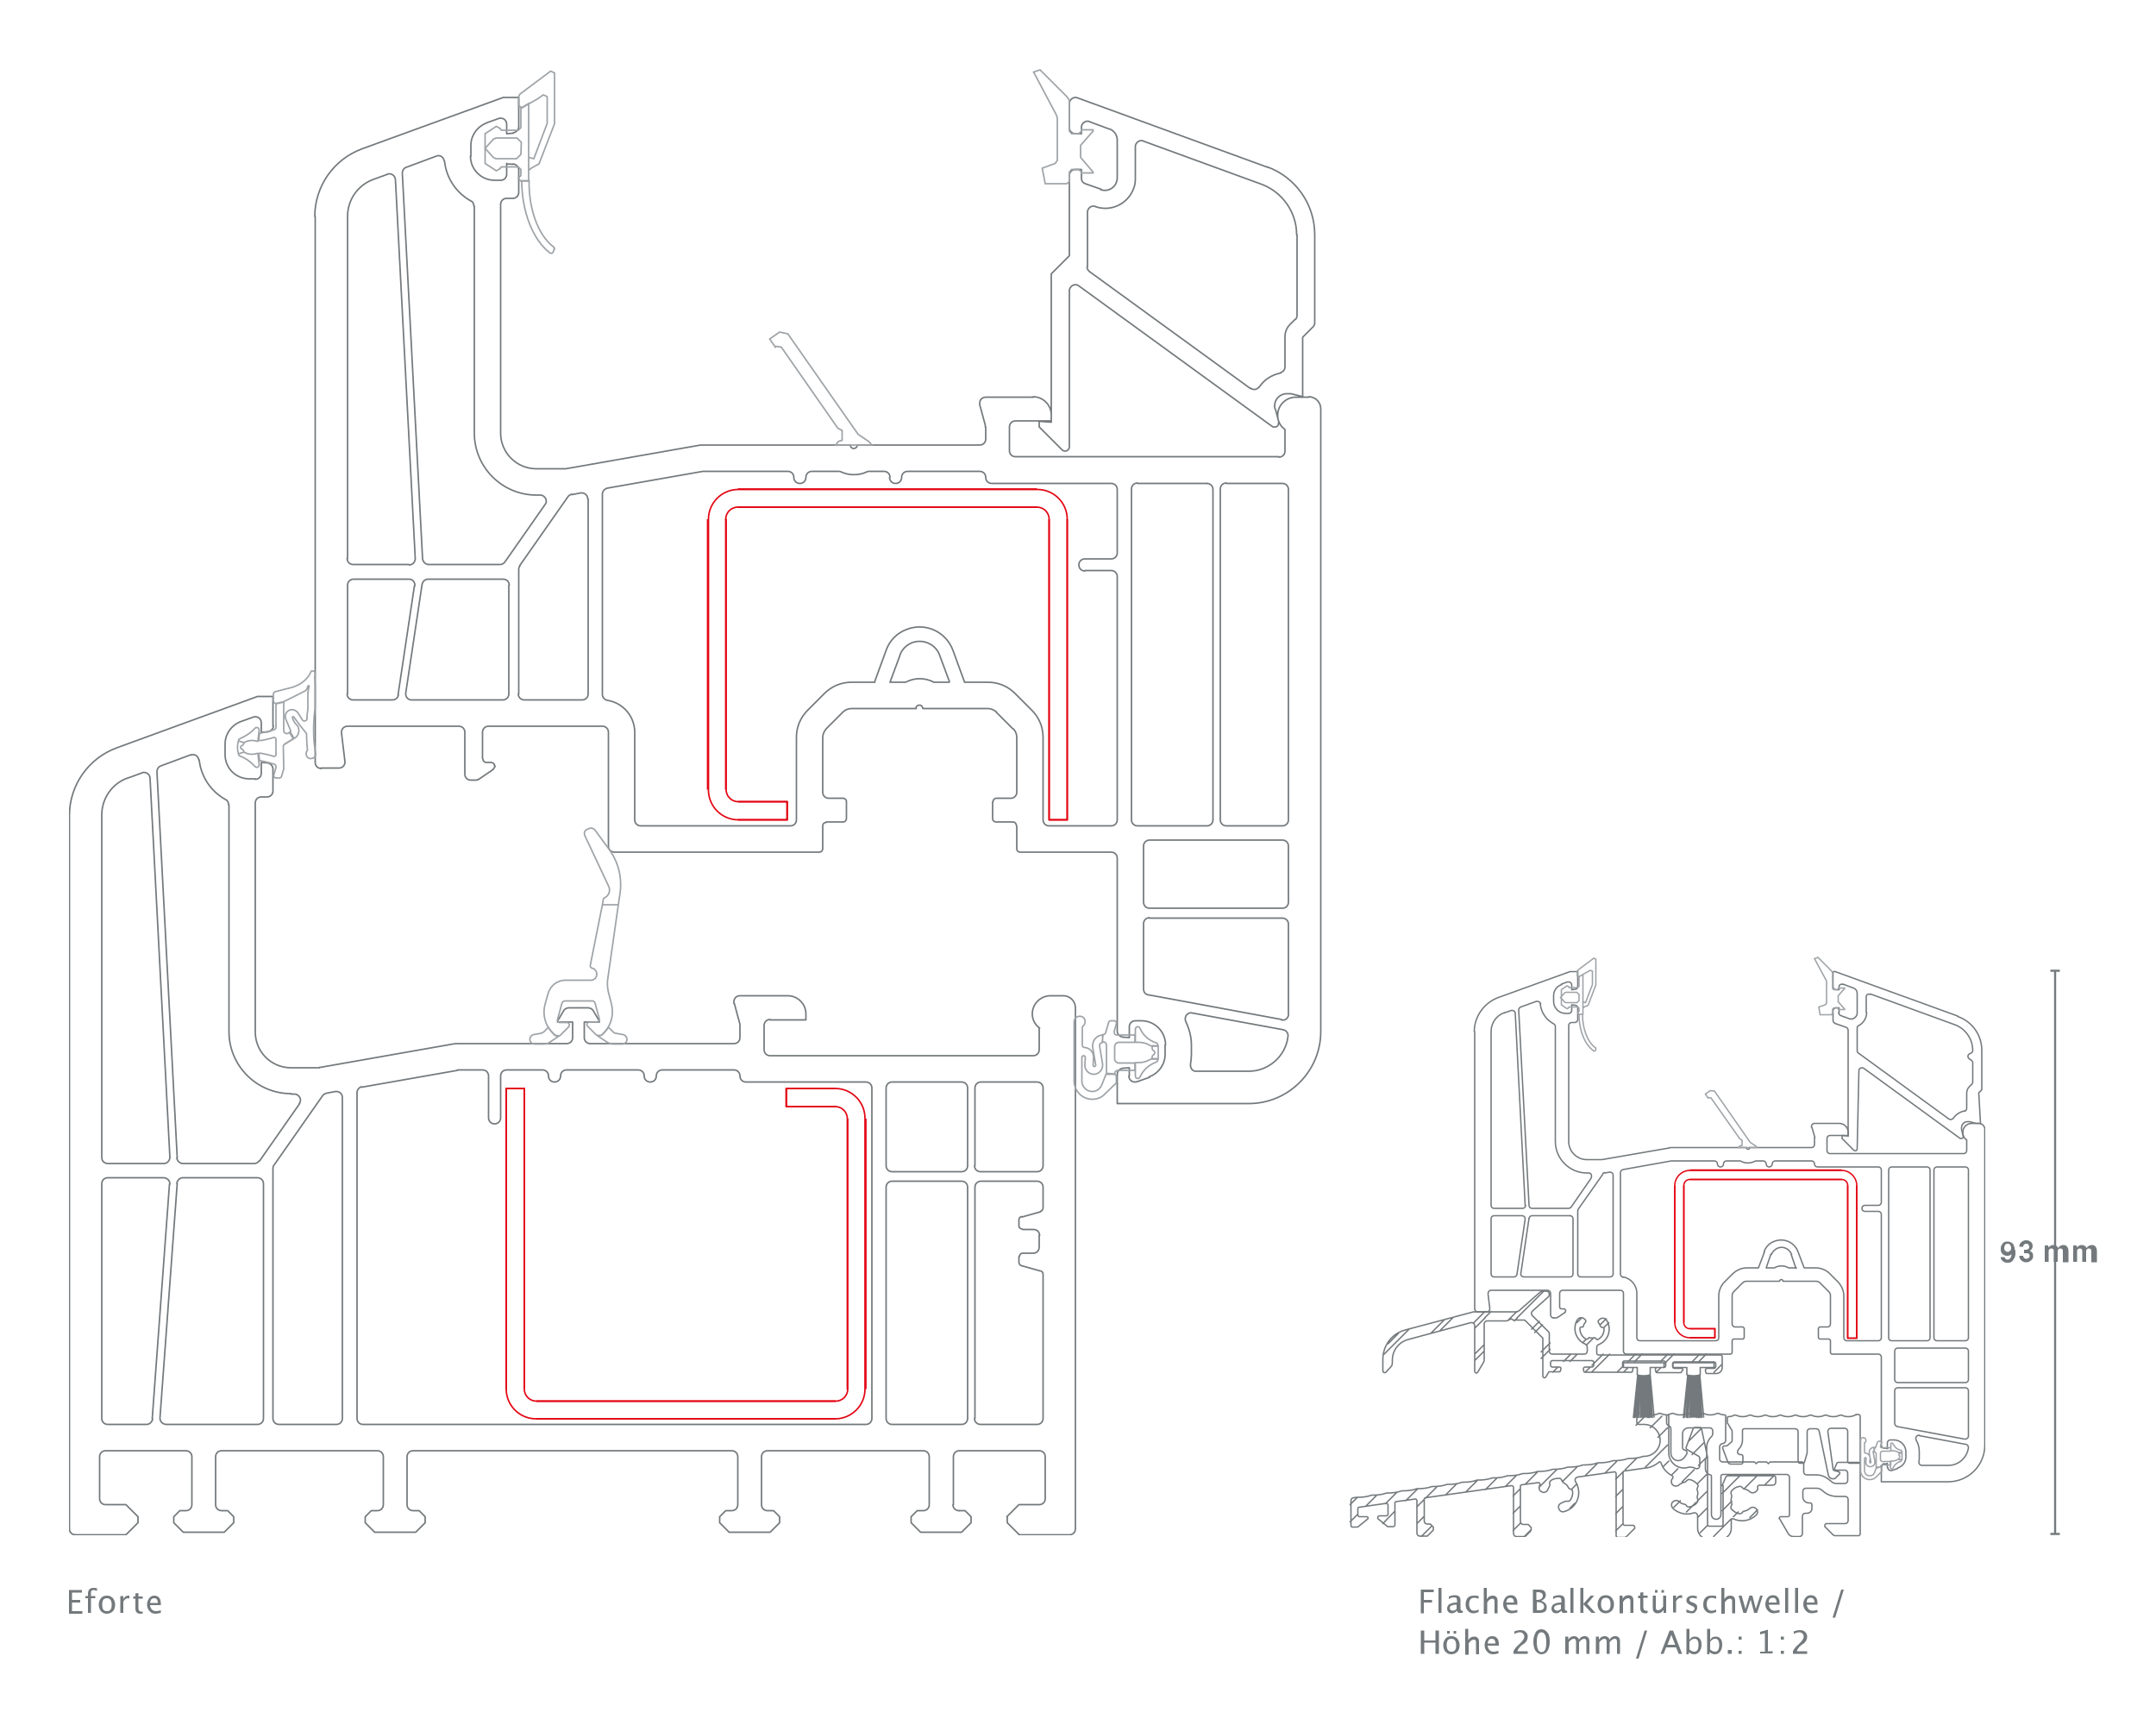 <?xml version="1.0" encoding="utf-8"?>
<!-- Generator: Adobe Illustrator 21.1.0, SVG Export Plug-In . SVG Version: 6.00 Build 0)  -->
<svg version="1.1" id="Ebene_1" xmlns="http://www.w3.org/2000/svg" xmlns:xlink="http://www.w3.org/1999/xlink" x="0px" y="0px"
	 viewBox="0 0 500 400" style="enable-background:new 0 0 500 400;" xml:space="preserve">
<style type="text/css">
	
		.st0{clip-path:url(#SVGID_2_);fill:none;stroke:#73797C;stroke-width:0.352;stroke-linecap:round;stroke-linejoin:round;stroke-miterlimit:10;}
	
		.st1{clip-path:url(#SVGID_4_);fill:none;stroke:#73797C;stroke-width:0.352;stroke-linecap:round;stroke-linejoin:round;stroke-miterlimit:10;}
	
		.st2{clip-path:url(#SVGID_6_);fill:none;stroke:#73797C;stroke-width:0.352;stroke-linecap:round;stroke-linejoin:round;stroke-miterlimit:10;}
	.st3{fill:none;stroke:#E30613;stroke-width:0.352;stroke-linecap:round;stroke-linejoin:round;stroke-miterlimit:10;}
	.st4{fill:none;stroke:#E30613;stroke-width:0.352;stroke-miterlimit:10;}
	.st5{fill:none;stroke:#9EA3A7;stroke-width:0.352;stroke-miterlimit:10;}
	.st6{fill:none;stroke:#9EA3A7;stroke-width:0.352;stroke-linecap:round;stroke-linejoin:round;stroke-miterlimit:10;}
	.st7{clip-path:url(#SVGID_8_);fill:none;stroke:#9EA3A7;stroke-width:0.352;stroke-miterlimit:10;}
	
		.st8{clip-path:url(#SVGID_10_);fill:none;stroke:#9EA3A7;stroke-width:0.352;stroke-linecap:round;stroke-linejoin:round;stroke-miterlimit:10;}
	.st9{clip-path:url(#SVGID_12_);fill:none;stroke:#9EA3A7;stroke-width:0.352;stroke-miterlimit:10;}
	
		.st10{clip-path:url(#SVGID_14_);fill:none;stroke:#73797C;stroke-width:0.318;stroke-linecap:round;stroke-linejoin:round;stroke-miterlimit:10;}
	
		.st11{clip-path:url(#SVGID_16_);fill:none;stroke:#73797C;stroke-width:0.318;stroke-linecap:round;stroke-linejoin:round;stroke-miterlimit:10;}
	
		.st12{clip-path:url(#SVGID_18_);fill:none;stroke:#73797C;stroke-width:0.318;stroke-linecap:round;stroke-linejoin:round;stroke-miterlimit:10;}
	.st13{fill:none;}
	.st14{fill:none;stroke:#9EA3A7;stroke-width:0.318;stroke-miterlimit:10;}
	
		.st15{clip-path:url(#SVGID_20_);fill:none;stroke:#9EA3A7;stroke-width:0.318;stroke-linecap:round;stroke-linejoin:round;stroke-miterlimit:10;}
	.st16{clip-path:url(#SVGID_22_);fill:none;stroke:#9EA3A7;stroke-width:0.318;stroke-miterlimit:10;}
	
		.st17{clip-path:url(#SVGID_24_);fill:none;stroke:#E30613;stroke-width:0.318;stroke-linecap:round;stroke-linejoin:round;stroke-miterlimit:10;}
	.st18{fill:none;stroke:#E30613;stroke-width:0.318;stroke-miterlimit:10;}
	.st19{fill:none;stroke:#73797C;stroke-width:0.49;}
	.st20{fill:#73797C;}
</style>
<g>
	<g>
		<defs>
			<rect id="SVGID_1_" x="16" y="15.9" width="290.5" height="340.1"/>
		</defs>
		<clipPath id="SVGID_2_">
			<use xlink:href="#SVGID_1_"  style="overflow:visible;"/>
		</clipPath>
		<path class="st0" d="M16.1,354.5c0,0.8,0.6,1.4,1.4,1.4 M16.1,189v165.5 M27.1,173.4c-6.6,2.4-11,8.7-11,15.7 M59.7,161.5
			l-32.6,11.9 M63.3,161.5h-3.6 M63.3,168.3v-6.8 M62.1,169.7c0.7-0.1,1.3-0.7,1.3-1.4 M60.6,169.8l1.5-0.1 M60.6,168.9v0.9
			 M60.6,167.6v1.3 M58.7,166.3c0.2-0.1,0.3-0.1,0.5-0.1c0.8,0,1.4,0.6,1.4,1.4 M55.9,167.3l2.8-1 M52.2,172.5
			c0-2.3,1.5-4.4,3.7-5.2 M52.2,175.1v-2.6 M57.8,180.6c-3.1,0-5.6-2.5-5.6-5.6 M59.2,180.6h-1.4 M60.6,179.3c0,0.8-0.6,1.4-1.4,1.4
			 M60.6,176.8v2.5 M62.1,176.9l-1.5-0.1 M63.3,178.3c0-0.7-0.6-1.3-1.3-1.4 M63.3,183.4v-5.2 M61.9,184.8c0.8,0,1.4-0.6,1.4-1.4
			 M60.6,184.8H62 M59.2,186.2c0-0.8,0.6-1.4,1.4-1.4 M59.2,239.2v-53 M67.5,247.6L67.5,247.6c-4.6,0-8.3-3.7-8.3-8.3 M74.1,247.6
			h-6.6 M74.3,247.5c-0.1,0-0.2,0-0.2,0 M105,242.1l-30.7,5.4 M106.3,242c-0.4,0-0.9,0-1.3,0.1 M131.4,242h-25 M132.8,240.6
			c0,0.8-0.6,1.4-1.4,1.4 M132.8,237v3.6 M129.3,237h3.5 M129.4,236.6c-0.1,0.1-0.1,0.3-0.1,0.4 M130.7,234.4l-1.3,2.2 M131.9,233.7
			c-0.5,0-1,0.3-1.2,0.7 M136.4,233.7h-4.5 M137.6,234.4c-0.2-0.4-0.7-0.7-1.2-0.7 M138.9,236.6l-1.3-2.2 M139,237
			c0-0.1,0-0.3-0.1-0.4 M135.5,237h3.5 M135.5,240.6V237 M136.9,242c-0.8,0-1.4-0.6-1.4-1.4 M170.2,242h-33.3 M171.6,240.6
			c0,0.8-0.6,1.4-1.4,1.4 M171.6,237.8v2.8 M171.6,237.5c0,0.1,0,0.2,0,0.4 M170.3,232.7l1.3,4.8 M171.6,230.9
			c-0.8,0-1.4,0.6-1.4,1.4c0,0.1,0,0.2,0,0.4 M182.7,230.9h-11.1 M186.9,235.1c0-2.3-1.9-4.2-4.2-4.2 M186.9,236.5v-1.4
			 M178.6,236.5h8.3 M177.2,237.8c0-0.8,0.6-1.4,1.4-1.4 M177.2,243.4v-5.6 M178.6,244.8c-0.8,0-1.4-0.6-1.4-1.4 M239.7,244.8h-61.1
			 M241,243.4c0,0.8-0.6,1.4-1.4,1.4 M241,238.4v5 M243.6,230.9c-2.3,0-4.2,1.9-4.2,4.2c0,1.3,0.6,2.5,1.7,3.3 M246.6,230.9h-3.1
			 M249.4,233.7c0-1.5-1.2-2.8-2.8-2.8 M249.4,354.5V233.7 M248,355.9c0.8,0,1.4-0.6,1.4-1.4 M236.3,355.9H248 M233.6,353.1l2.8,2.8
			 M233.6,351.7v1.4 M236.3,348.9l-2.8,2.8 M241,348.9h-4.7 M242.4,347.5c0,0.8-0.6,1.4-1.4,1.4 M242.4,337.8v9.7 M241,336.4
			c0.8,0,1.4,0.6,1.4,1.4 M222.4,336.4H241 M221.1,337.8c0-0.8,0.6-1.4,1.4-1.4 M221.1,348.9v-11.1 M222.4,350.3
			c-0.8,0-1.4-0.6-1.4-1.4 M223,271.7h-16.1 M224.4,270.3c0,0.8-0.6,1.4-1.4,1.4 M224.4,252.3v18 M223,250.9c0.8,0,1.4,0.6,1.4,1.4
			 M206.9,250.9H223 M205.5,252.3c0-0.8,0.6-1.4,1.4-1.4 M205.5,270.3v-18 M206.9,271.7c-0.8,0-1.4-0.6-1.4-1.4 M224.4,275.3v53.6
			 M223,273.9c0.8,0,1.4,0.6,1.4,1.4 M206.9,273.9H223 M205.5,275.3c0-0.8,0.6-1.4,1.4-1.4 M205.5,328.9v-53.6 M206.9,330.3
			c-0.8,0-1.4-0.6-1.4-1.4 M223,330.3h-16.1 M224.4,328.9c0,0.8-0.6,1.4-1.4,1.4 M240.5,250.9c0.8,0,1.4,0.6,1.4,1.4 M227.4,250.9
			h13.1 M226.1,252.3c0-0.8,0.6-1.4,1.4-1.4 M226.1,270.3v-18 M227.4,271.7c-0.8,0-1.4-0.6-1.4-1.4 M240.5,271.7h-13.1 M241.9,270.3
			c0,0.8-0.6,1.4-1.4,1.4 M241.9,252.3v18 M82.8,328.9v-75.5 M84.2,330.3c-0.8,0-1.4-0.6-1.4-1.4 M200.8,330.3H84.2 M202.2,328.9
			c0,0.8-0.6,1.4-1.4,1.4 M202.2,252.3v76.6 M200.8,250.9c0.8,0,1.4,0.6,1.4,1.4 M173,250.9h27.8 M171.6,249.5
			c0,0.8,0.6,1.4,1.4,1.4 M170.2,248.1c0.8,0,1.4,0.6,1.4,1.4 M153.6,248.1h16.7 M152.2,249.5c0-0.8,0.6-1.4,1.4-1.4 M149.4,249.5
			c0,0.8,0.6,1.4,1.4,1.4s1.4-0.6,1.4-1.4 M148,248.1c0.8,0,1.4,0.6,1.4,1.4 M131.4,248.1H148 M130,249.5c0-0.8,0.6-1.4,1.4-1.4
			 M127.2,249.5c0,0.8,0.6,1.4,1.4,1.4c0.8,0,1.4-0.6,1.4-1.4 M125.8,248.1c0.8,0,1.4,0.6,1.4,1.4 M117.5,248.1h8.3 M116.1,249.5
			c0-0.8,0.6-1.4,1.4-1.4 M116.1,259.2v-9.7 M113.3,259.2c0,0.8,0.6,1.4,1.4,1.4s1.4-0.6,1.4-1.4 M113.3,249.5v9.7 M111.9,248.1
			c0.8,0,1.4,0.6,1.4,1.4 M106.3,248.1h5.6 M106.1,248.1c0.1,0,0.2,0,0.2,0 M83.9,252.1l22.2-3.9 M82.8,253.4c0-0.7,0.5-1.3,1.1-1.4
			 M236.9,293.5l4.3,1.2 M236.3,292.7c0,0.4,0.3,0.7,0.6,0.8 M236.3,291.4v1.3 M237.2,290.6c-0.5,0-0.8,0.4-0.8,0.8 M239.7,290.6
			h-2.5 M241,289.2c0,0.8-0.6,1.4-1.4,1.4 M241,286.4v2.8 M239.7,285.1c0.8,0,1.4,0.6,1.4,1.4 M237.2,285.1h2.5 M236.3,284.2
			c0,0.5,0.4,0.8,0.8,0.8 M236.3,282.9v1.3 M236.9,282.1c-0.4,0.1-0.6,0.4-0.6,0.8 M241.3,281l-4.3,1.2 M241.9,280.1
			c0,0.4-0.3,0.7-0.6,0.8 M241.9,275.3v4.8 M240.5,273.9c0.8,0,1.4,0.6,1.4,1.4 M227.4,273.9h13.1 M226.1,275.3
			c0-0.8,0.6-1.4,1.4-1.4 M226.1,328.9v-53.6 M227.4,330.3c-0.8,0-1.4-0.6-1.4-1.4 M240.5,330.3h-13.1 M241.9,328.9
			c0,0.8-0.6,1.4-1.4,1.4 M241.9,295.5v33.4 M241.3,294.7c0.4,0.1,0.6,0.4,0.6,0.8 M25,273.1h13 M23.6,274.5c0-0.8,0.6-1.4,1.4-1.4
			 M23.6,328.9v-54.4 M25,330.3c-0.8,0-1.4-0.6-1.4-1.4 M34,330.3h-9 M35.4,329c-0.1,0.7-0.7,1.3-1.4,1.3 M39.3,274.6l-4,54.4
			 M38,273.1L38,273.1c0.9,0.1,1.4,0.7,1.4,1.5 M37.1,328.8l4-54.4 M38.5,330.3L38.5,330.3c-0.9-0.1-1.4-0.7-1.4-1.5 M59.7,330.3
			H38.5 M61.1,328.9c0,0.8-0.6,1.4-1.4,1.4 M61.1,274.5v54.4 M59.7,273.1c0.8,0,1.4,0.6,1.4,1.4 M42.4,273.1h17.3 M41,274.4
			c0.1-0.7,0.7-1.3,1.4-1.3 M63.6,270.1l11.2-16 M63.3,270.9c0-0.3,0.1-0.6,0.3-0.8 M63.3,328.9v-58.1 M64.7,330.3
			c-0.8,0-1.4-0.6-1.4-1.4 M78.1,330.3H64.7 M79.4,328.9c0,0.8-0.6,1.4-1.4,1.4 M79.4,254.5v74.4 M77.8,253.1c0.1,0,0.2,0,0.2,0
			c0.8,0,1.4,0.6,1.4,1.4 M75.7,253.5l2.1-0.4 M74.8,254.1c0.2-0.3,0.5-0.5,0.9-0.6 M41.1,268.5L36.4,179 M42.4,269.8
			c-0.7,0-1.3-0.6-1.4-1.3 M59,269.8H42.4 M60.1,269.2c-0.3,0.4-0.7,0.6-1.1,0.6 M69.5,255.9l-9.3,13.3 M68.3,253.7
			c0.3,0,0.6,0.1,0.8,0.3c0.6,0.4,0.8,1.3,0.3,1.9 M67.5,253.7h0.8 M53.1,239.2c0,8,6.5,14.4,14.4,14.4l0,0 M53.1,186.6v52.6
			 M52.3,185.4c0.5,0.2,0.7,0.7,0.7,1.2 M46.2,176.2c0.4,3.9,2.7,7.3,6.1,9.2 M44.3,175.1c0.1,0,0.2-0.1,0.3-0.1
			c0.8-0.1,1.4,0.5,1.5,1.2 M37.3,177.6l7-2.6 M36.4,179c0-0.6,0.3-1.2,0.9-1.4 M29.7,180.4l3.3-1.2 M23.6,189c0-3.9,2.4-7.3,6-8.6
			 M23.6,268.4V189 M25,269.8c-0.8,0-1.4-0.6-1.4-1.4 M38,269.8H25 M39.4,268.3C39.4,268.3,39.4,268.4,39.4,268.3
			c0,0.8-0.6,1.5-1.4,1.5 M34.8,180.5l4.6,87.9 M32.9,179.2c0.1,0,0.3-0.1,0.4-0.1c0.8,0,1.4,0.5,1.5,1.3"/>
	</g>
	<g>
		<defs>
			<rect id="SVGID_3_" x="16" y="15.9" width="290.5" height="340.1"/>
		</defs>
		<clipPath id="SVGID_4_">
			<use xlink:href="#SVGID_3_"  style="overflow:visible;"/>
		</clipPath>
		<path class="st1" d="M281.3,113.4V190 M279.9,112.1c0.8,0,1.4,0.6,1.4,1.4 M283,190.1v-76.6 M284.4,191.5c-0.8,0-1.4-0.6-1.4-1.4
			 M297.4,191.5h-13.1 M298.8,190.1c0,0.8-0.6,1.4-1.4,1.4 M298.8,113.4V190 M297.4,112.1c0.8,0,1.4,0.6,1.4,1.4 M284.4,112.1h13.1
			 M283,113.4c0-0.8,0.6-1.4,1.4-1.4 M298.8,214.2V235 M297.4,212.9c0.8,0,1.4,0.6,1.4,1.4 M266.6,212.9h30.8 M265.2,214.2
			c0-0.8,0.6-1.4,1.4-1.4 M265.2,229.4v-15.1 M266.3,230.7c-0.7-0.1-1.1-0.7-1.1-1.4 M297.2,236.4l-30.8-5.7 M298.8,235.1
			c0,0.1,0,0.2,0,0.3c-0.1,0.8-0.9,1.3-1.6,1.1 M276.3,242.3c0-1.9-0.5-3.7-1.3-5.4 M276.3,244.5v-2.3 M276.1,246.7
			c0.1-0.7,0.2-1.5,0.2-2.2 M277.5,248.4c-0.1,0-0.2,0-0.3,0c-0.8-0.1-1.2-0.9-1.1-1.6 M289.6,248.4h-12.2 M298.7,240.3
			c-0.5,4.6-4.5,8.1-9.1,8.1 M297.6,238.8c0.7,0.1,1.2,0.8,1.1,1.5 M276.5,234.9l21.2,3.9 M275,236.9c-0.1-0.3-0.2-0.6-0.1-0.9
			c0.1-0.8,0.9-1.3,1.6-1.1 M220.1,158.2h-3.6 M217.9,151.9l2.3,6.2 M208.7,151.9c0.5-1.4,1.6-2.4,2.9-2.9c2.5-0.9,5.4,0.4,6.3,2.9
			 M206.4,158.2l2.3-6.2 M210,158.2h-3.6 M216.6,158.2c-2.1-1.1-4.5-1.1-6.6,0 M120.5,131.2l11.2-16 M120.3,132
			c0-0.3,0.1-0.6,0.3-0.8 M120.3,160.9V132 M121.6,162.3c-0.8,0-1.4-0.6-1.4-1.4 M135,162.3h-13.3 M136.4,160.9
			c0,0.8-0.6,1.4-1.4,1.4 M136.4,115.7V161 M134.7,114.3c0.1,0,0.2,0,0.2,0c0.8,0,1.4,0.6,1.4,1.4 M132.6,114.7l2.1-0.4
			 M131.7,115.2c0.2-0.3,0.5-0.5,0.9-0.6 M115.9,130.9H99.3 M117.1,130.3c-0.3,0.4-0.7,0.6-1.1,0.6 M126.4,117l-9.3,13.3
			 M125.3,114.8c0.3,0,0.6,0.1,0.8,0.3c0.6,0.4,0.8,1.3,0.3,1.9 M124.4,114.8h0.8 M110,100.4c0,8,6.5,14.4,14.4,14.4l0,0 M110,47.8
			v52.6 M109.2,46.6c0.5,0.2,0.7,0.7,0.7,1.2 M103.1,37.4c0.4,3.9,2.7,7.3,6.1,9.2 M101.2,36.2c0.1,0,0.2-0.1,0.3-0.1
			c0.8-0.1,1.4,0.5,1.5,1.2 M94.2,38.8l7-2.6 M93.3,40.2c0-0.6,0.3-1.2,0.9-1.4 M98,129.6l-4.7-89.5 M99.4,130.9
			c-0.7,0-1.3-0.6-1.4-1.3 M91.7,41.6l4.6,87.9 M89.8,40.4c0.1,0,0.3-0.1,0.4-0.1c0.8,0,1.4,0.5,1.5,1.3 M86.6,41.6l3.3-1.2
			 M80.6,50.2c0-3.9,2.4-7.3,6-8.6 M80.6,129.6V50.2 M81.9,130.9c-0.8,0-1.4-0.6-1.4-1.4 M94.9,130.9h-13 M96.3,129.5L96.3,129.5
			c0,0.8-0.6,1.5-1.4,1.5 M94.1,160.7l3.8-25.3 M95.5,162.3c-0.1,0-0.1,0-0.2,0c-0.8-0.1-1.3-0.8-1.2-1.6 M116.7,162.3H95.5
			 M118,160.9c0,0.8-0.6,1.4-1.4,1.4 M118,135.7V161 M116.7,134.3c0.8,0,1.4,0.6,1.4,1.4 M99.3,134.3h17.4 M97.9,135.5
			c0.1-0.7,0.7-1.2,1.4-1.2 M81.9,134.3h12.8 M80.6,135.7c0-0.8,0.6-1.4,1.4-1.4 M80.6,160.9v-25.3 M81.9,162.3
			c-0.8,0-1.4-0.6-1.4-1.4 M91,162.3h-9.1 M92.4,161.1c-0.1,0.7-0.7,1.2-1.4,1.2 M96.1,135.9l-3.8,25.3 M94.8,134.3
			c0.1,0,0.1,0,0.2,0c0.8,0.1,1.3,0.8,1.2,1.6 M259.1,113.4v14.7 M257.7,112.1c0.8,0,1.4,0.6,1.4,1.4 M230.1,112.1h27.6
			 M228.6,110.7c0,0.8,0.6,1.4,1.4,1.4h0.1 M227.2,109.3c0.8,0,1.4,0.6,1.4,1.4 M210.5,109.3h16.7 M209.1,110.7
			c0-0.8,0.6-1.4,1.4-1.4 M206.3,110.7c0,0.8,0.6,1.4,1.4,1.4c0.8,0,1.4-0.6,1.4-1.4 M205,109.3c0.8,0,1.4,0.6,1.4,1.4 M201.6,109.3
			h3.3 M201,109.4c0.2-0.1,0.4-0.1,0.6-0.1 M195,109.4c1.9,0.9,4.1,0.9,6.1,0 M194.4,109.3c0.2,0,0.4,0,0.6,0.1 M188.3,109.3h6.1
			 M186.9,110.7c0-0.8,0.6-1.4,1.4-1.4 M184.1,110.7c0,0.8,0.6,1.4,1.4,1.4s1.4-0.6,1.4-1.4 M182.7,109.3c0.8,0,1.4,0.6,1.4,1.4
			 M163.2,109.3h19.5 M163,109.3c0.1,0,0.2,0,0.2,0 M140.8,113.2l22.2-3.9 M139.7,114.6c0-0.7,0.5-1.2,1.1-1.4 M139.7,161v-46.5
			 M140.9,162.4c-0.7-0.1-1.2-0.7-1.2-1.4 M147.2,169.8c0-3.7-2.7-6.8-6.3-7.4 M147.2,190.1v-20.3 M148.6,191.5L148.6,191.5
			c-0.8,0-1.4-0.6-1.4-1.4 M183.3,191.5h-34.7 M184.7,190.1L184.7,190.1c0,0.8-0.6,1.4-1.4,1.4 M184.7,171v19.1 M187.3,164.7
			c-1.7,1.7-2.6,3.9-2.6,6.3 M191.2,160.8l-3.9,3.9 M197.5,158.2c-2.4,0-4.6,0.9-6.3,2.6 M202.9,158.2h-5.4 M205.5,150.8l-2.7,7.4
			 M221,150.8c-1.6-4.3-6.3-6.5-10.6-4.9c-2.3,0.8-4.1,2.6-4.9,4.9 M223.7,158.2l-2.7-7.4 M229.1,158.2h-5.4 M235.4,160.8
			c-1.7-1.7-3.9-2.6-6.3-2.6 M239.3,164.7l-3.9-3.9 M241.9,171c0-2.4-0.9-4.6-2.6-6.3 M241.9,190.1V171 M243.3,191.5
			c-0.8,0-1.4-0.6-1.4-1.4 M257.7,191.5h-14.4 M259.1,190.1c0,0.8-0.6,1.4-1.4,1.4 M259.1,133.7v56.4 M257.7,132.3
			c0.8,0,1.4,0.6,1.4,1.4 M251.6,132.3h6.1 M251.6,129.6c-0.8,0-1.4,0.6-1.4,1.4c0,0.8,0.6,1.4,1.4,1.4 M257.7,129.6h-6.1
			 M259.1,128.2c0,0.8-0.6,1.4-1.4,1.4 M223.8,350.3h-1.4 M225.2,351.7l-1.4-1.4 M225.2,353.1v-1.4 M223,355.3l2.2-2.2 M213.6,355.3
			h9.4 M211.3,353.1l2.2,2.2 M211.3,351.7v1.4 M212.7,350.3l-1.4,1.4 M214.1,350.3h-1.4 M215.5,348.9c0,0.8-0.6,1.4-1.4,1.4
			 M215.5,337.8v11.1 M214.1,336.4c0.8,0,1.4,0.6,1.4,1.4 M178,336.4h36.1 M176.6,337.8c0-0.8,0.6-1.4,1.4-1.4 M176.6,348.9v-11.1
			 M178,350.3c-0.8,0-1.4-0.6-1.4-1.4 M179.4,350.3H178 M180.8,351.7l-1.4-1.4 M180.8,353.1v-1.4 M178.6,355.3l2.2-2.2 M169.1,355.3
			h9.4 M166.9,353.1l2.2,2.2 M166.9,351.7v1.4 M168.3,350.3l-1.4,1.4 M169.7,350.3h-1.4 M171.1,348.9c0,0.8-0.6,1.4-1.4,1.4
			 M171.1,337.8v11.1 M169.7,336.4c0.8,0,1.4,0.6,1.4,1.4 M95.8,336.4h73.9 M94.4,337.8c0-0.8,0.6-1.4,1.4-1.4 M94.4,348.9v-11.1
			 M95.8,350.3c-0.8,0-1.4-0.6-1.4-1.4 M97.2,350.3h-1.4 M98.6,351.7l-1.4-1.4 M98.6,353.1v-1.4 M96.4,355.3l2.2-2.2 M86.9,355.3
			h9.4 M84.7,353.1l2.2,2.2 M84.7,351.7v1.4 M86.1,350.3l-1.4,1.4 M87.5,350.3h-1.4 M88.9,348.9c0,0.8-0.6,1.4-1.4,1.4 M88.9,337.8
			v11.1 M87.5,336.4c0.8,0,1.4,0.6,1.4,1.4 M51.4,336.4h36.1 M50,337.8c0-0.8,0.6-1.4,1.4-1.4 M50,348.9v-11.1 M51.4,350.3
			c-0.8,0-1.4-0.6-1.4-1.4 M52.8,350.3h-1.4 M54.2,351.7l-1.4-1.4 M54.2,353.1v-1.4 M52,355.3l2.2-2.2 M42.5,355.3H52 M40.3,353.1
			l2.2,2.2 M40.3,351.7v1.4 M41.7,350.3l-1.4,1.4 M43.1,350.3h-1.4 M44.5,348.9c0,0.8-0.6,1.4-1.4,1.4 M44.5,337.8v11.1 M43.1,336.4
			c0.8,0,1.4,0.6,1.4,1.4 M24.5,336.4h18.6 M23.1,337.8c0-0.8,0.6-1.4,1.4-1.4 M23.1,347.5v-9.7 M24.5,348.9c-0.8,0-1.4-0.6-1.4-1.4
			 M29.2,348.9h-4.7 M32,351.7l-2.8-2.8 M32,353.1v-1.4 M29.2,355.9l2.8-2.8 M17.5,355.9h11.7"/>
	</g>
	<g>
		<defs>
			<rect id="SVGID_5_" x="16" y="15.9" width="290.5" height="340.1"/>
		</defs>
		<clipPath id="SVGID_6_">
			<use xlink:href="#SVGID_5_"  style="overflow:visible;"/>
		</clipPath>
		<path class="st2" d="M252.6,28.2l4.6,1.7 M250.8,29.5c0-0.2,0-0.3,0.1-0.5c0.3-0.7,1.1-1.1,1.8-0.8 M250.8,31v-1.5 M249.4,31h1.4
			 M248,29.6c0,0.8,0.6,1.4,1.4,1.4 M248,24v5.5 M249.9,22.7c-0.7-0.3-1.5,0.1-1.8,0.8c-0.1,0.2-0.1,0.3-0.1,0.5 M294,38.8
			l-44.1-16.1 M304.9,54.4c0-7-4.4-13.3-11-15.7 M304.9,74.8V54.4 M304.5,75.8c0.3-0.3,0.4-0.6,0.4-1 M302.1,78.2l2.4-2.4
			 M302.1,92.1V78.2 M299.4,91.3l2.8,0.7 M298.4,91.3h1 M295.7,94.8c-0.1-0.2-0.1-0.5-0.1-0.7c0-1.5,1.2-2.8,2.8-2.8 M296.6,98
			l-0.8-3.1 M295.7,99c0.5,0,0.8-0.4,0.8-0.8c0-0.1,0-0.1,0-0.2 M295.2,99h0.6 M250.2,66.3l45,32.7 M248,67.4c0-0.3,0.1-0.6,0.3-0.8
			c0.4-0.6,1.3-0.8,1.9-0.3 M248,103.6V67.4 M246.3,104.3c0.4,0.4,1,0.4,1.4,0c0.2-0.2,0.3-0.4,0.3-0.7 M241,99l5.3,5.3 M241,97.6
			V99 M243.8,97.9l-2.8-0.2 M243.8,63.5v34.4 M248,59.3l-4.2,4.2 M248,40.7v18.6 M249.4,39.3c-0.8,0-1.4,0.6-1.4,1.4 M250.8,39.3
			h-1.4 M250.8,41.3v-2 M251.7,42.6c-0.6-0.2-0.9-0.7-0.9-1.3 M255.4,43.9l-3.7-1.3 M259.1,41.3c0,0.3-0.1,0.6-0.2,1
			c-0.5,1.4-2.1,2.2-3.6,1.7 M259.1,32.5v8.9 M257.3,29.9c1.1,0.4,1.8,1.4,1.8,2.6 M292,89.7C292,89.7,291.9,89.8,292,89.7
			c-0.5,0.7-1.3,0.8-2,0.3 M297,86.5c-2.1,0.4-3.9,1.6-5,3.3 M298,85.1c0,0.6-0.4,1.1-1,1.3 M298,78.2v6.9 M299.2,75.2
			c-0.8,0.8-1.2,1.8-1.2,2.9 M300.3,74.1l-1.1,1.1 M300.8,73.1c0,0.4-0.1,0.7-0.4,1 M300.8,54.4v18.7 M292.5,42.7
			c4.9,1.8,8.2,6.5,8.2,11.7 M265.1,32.7l27.4,10 M263.3,34c0-0.2,0-0.3,0.1-0.5c0.3-0.7,1.1-1.1,1.8-0.8 M263.3,41.3V34 M254,47.9
			c3.6,1.3,7.6-0.6,8.9-4.2c0.3-0.7,0.4-1.5,0.4-2.3 M252.2,49.2c0-0.2,0-0.3,0.1-0.5c0.3-0.7,1-1.1,1.8-0.8 M252.2,61.9V49.2
			 M252.7,63c-0.4-0.3-0.6-0.7-0.6-1.1 M290,90.1L252.7,63 M107.8,179.5c0,0.8,0.6,1.4,1.4,1.4 M107.8,169.8v9.7 M106.4,168.4
			c0.8,0,1.4,0.6,1.4,1.4 M80.6,168.4h25.8 M79.2,170c0-0.1,0-0.1,0-0.2c0-0.8,0.6-1.4,1.4-1.4 M80,176.6l-0.8-6.6 M78.6,178.1
			c0.8,0,1.4-0.6,1.4-1.4c0-0.1,0-0.1,0-0.2 M74.4,178.1h4.2 M73.1,176.8c0,0.8,0.6,1.4,1.4,1.4 M73.1,50.2v126.6 M84,34.5
			c-6.6,2.4-11,8.7-11,15.7 M116.7,22.6L84,34.5 M120.3,22.6h-3.6 M120.3,29.5v-6.8 M119,30.8c0.7-0.1,1.3-0.7,1.3-1.4 M117.5,31
			l1.5-0.1 M117.5,30.1V31 M117.5,28.8v1.3 M115.6,27.5c0.2-0.1,0.3-0.1,0.5-0.1c0.8,0,1.4,0.6,1.4,1.4 M112.8,28.5l2.8-1
			 M109.2,33.7c0-2.3,1.5-4.4,3.7-5.2 M109.2,36.3v-2.6 M114.7,41.8c-3.1,0-5.6-2.5-5.6-5.6 M116.1,41.8h-1.4 M117.5,40.4
			c0,0.8-0.6,1.4-1.4,1.4 M117.5,37.9v2.5 M119,38.1l-1.5-0.1 M120.3,39.4c0-0.7-0.6-1.3-1.3-1.4 M120.3,44.6v-5.1 M118.9,46
			c0.8,0,1.4-0.6,1.4-1.4 M117.5,46h1.4 M116.1,47.4c0-0.8,0.6-1.4,1.4-1.4 M116.1,100.4v-53 M124.4,108.7L124.4,108.7
			c-4.6,0-8.3-3.7-8.3-8.3 M131,108.7h-6.5 M131.2,108.7c-0.1,0-0.2,0-0.2,0 M161.9,103.3l-30.7,5.4 M163.2,103.2
			c-0.4,0-0.9,0-1.3,0.1 M197.2,103.2h-33.9 M198.8,103.2c0,0.5-0.4,0.8-0.8,0.8c-0.5,0-0.8-0.4-0.8-0.8 M227.2,103.2h-28.3
			 M228.6,101.8c0,0.8-0.6,1.4-1.4,1.4 M228.6,99v2.8 M228.5,98.6c0,0.1,0,0.2,0,0.4 M227.2,93.8l1.3,4.8 M228.6,92.1
			c-0.8,0-1.4,0.6-1.4,1.4c0,0.1,0,0.2,0,0.4 M239.7,92.1h-11.1 M243.8,96.2c0-2.3-1.9-4.2-4.2-4.2 M243.8,97.6v-1.4 M235.5,97.6
			h8.3 M234.1,99c0-0.8,0.6-1.4,1.4-1.4 M234.1,104.6V99 M235.5,105.9c-0.8,0-1.4-0.6-1.4-1.4 M296.6,105.9h-61.1 M298,104.6
			c0,0.8-0.6,1.4-1.4,1.4 M298,99.6v5 M300.5,92.1c-2.3,0-4.2,1.9-4.2,4.2c0,1.3,0.6,2.5,1.7,3.3 M303.5,92.1h-3.1 M306.3,94.8
			c0-1.5-1.2-2.8-2.8-2.8 M306.3,239.2V94.8 M289.6,255.9c9.2,0,16.7-7.5,16.7-16.7 M259.1,255.9h30.5 M259.1,249.1v6.8
			 M260.4,247.7c-0.7,0.1-1.3,0.7-1.3,1.4 M261.9,247.6l-1.5,0.1 M261.9,248.5v-0.9 M261.9,249.5v-1 M263.7,250.8
			c-0.2,0.1-0.3,0.1-0.5,0.1c-0.8,0-1.4-0.6-1.4-1.4 M266.6,249.8l-2.8,1 M270.2,244.5c0,2.3-1.5,4.4-3.7,5.2 M270.2,242.3v2.3
			 M264.7,236.7c3.1,0,5.6,2.5,5.6,5.6 M263.3,236.7h1.4 M261.9,238.1c0-0.8,0.6-1.4,1.4-1.4 M261.9,240.6v-2.5 M260.4,240.5
			l1.5,0.1 M259.1,239.1c0,0.7,0.6,1.3,1.3,1.4 M259.1,199v40.1 M257.7,197.6c0.8,0,1.4,0.6,1.4,1.4 M236.6,197.6h21.1 M235.8,196.8
			c0,0.5,0.4,0.8,0.8,0.8 M235.8,191.5v5.3 M234.9,190.6c0.5,0,0.8,0.4,0.8,0.8 M231.1,190.6h3.9 M230.2,189.8
			c0,0.5,0.4,0.8,0.8,0.8 M230.2,185.9v3.9 M231.1,185.1c-0.5,0-0.8,0.4-0.8,0.8 M234.4,185.1h-3.3 M235.8,183.7
			c0,0.8-0.6,1.4-1.4,1.4 M235.8,171v12.7 M235,169c0.5,0.5,0.8,1.2,0.8,2 M231,165.1l3.9,3.9 M229.1,164.3c0.7,0,1.4,0.3,2,0.8
			 M214.1,164.3h15 M212.4,164.3c0-0.5,0.4-0.8,0.8-0.8c0.5,0,0.8,0.4,0.8,0.8 M197.5,164.3h15 M195.5,165.1c0.5-0.5,1.2-0.8,2-0.8
			 M191.6,169l3.9-3.9 M190.8,171c0-0.7,0.3-1.4,0.8-2 M190.8,183.7V171 M192.2,185.1c-0.8,0-1.4-0.6-1.4-1.4 M195.5,185.1h-3.3
			 M196.3,185.9c0-0.5-0.4-0.8-0.8-0.8 M196.3,189.8v-3.9 M195.5,190.6c0.5,0,0.8-0.4,0.8-0.8 M191.6,190.6h3.9 M190.8,191.5
			c0-0.5,0.4-0.8,0.8-0.8 M190.8,196.8v-5.3 M190,197.6c0.5,0,0.8-0.4,0.8-0.8 M142.5,197.6H190 M141.1,196.2c0,0.8,0.6,1.4,1.4,1.4
			 M141.1,169.8v26.4 M139.7,168.4c0.8,0,1.4,0.6,1.4,1.4 M113.3,168.4h26.4 M111.9,169.8c0-0.8,0.6-1.4,1.4-1.4 M111.9,175.9v-6.1
			 M112.8,176.8c-0.5,0-0.8-0.4-0.8-0.8 M113.9,176.8h-1.1 M114.7,177.6c0-0.5-0.4-0.8-0.8-0.8 M114.7,177.7L114.7,177.7
			 M114.4,178.3c0.2-0.2,0.4-0.4,0.4-0.7 M110.9,180.8l3.5-2.4 M110.4,180.9c0.2,0,0.3-0.1,0.5-0.2 M109.2,180.9h1.2 M298.8,209.2
			c0,0.8-0.6,1.4-1.4,1.4 M298.8,196.2v13.1 M297.4,194.8c0.8,0,1.4,0.6,1.4,1.4 M266.6,194.8h30.8 M265.2,196.2
			c0-0.8,0.6-1.4,1.4-1.4 M265.2,209.2v-13.1 M266.6,210.6c-0.8,0-1.4-0.6-1.4-1.4 M297.4,210.6h-30.8 M263.8,112.1h16.1
			 M262.4,113.4c0-0.8,0.6-1.4,1.4-1.4 M262.4,190.1v-76.6 M263.8,191.5c-0.8,0-1.4-0.6-1.4-1.4 M279.9,191.5h-16.1 M281.3,190.1
			c0,0.8-0.6,1.4-1.4,1.4"/>
	</g>
</g>
<path class="st3" d="M168.3,120.4c0-1.5,1.2-2.8,2.8-2.8h69.4c1.5,0,2.8,1.2,2.8,2.8v69.7h4.2v-69.7c0-3.8-3.1-6.9-6.9-6.9h-69.4
	c-3.8,0-6.9,3.1-6.9,6.9v62.8c0,3.8,3.1,6.9,6.9,6.9h11.4v-4.2h-11.4c-1.5,0-2.8-1.2-2.8-2.8v-62.7H168.3z M196.6,322.1
	c0,1.5-1.2,2.8-2.8,2.8h-69.4c-1.5,0-2.8-1.2-2.8-2.8v-69.7h-4.2v69.7c0,3.8,3.1,6.9,6.9,6.9h69.4c3.8,0,6.9-3.1,6.9-6.9v-62.8
	c0-3.8-3.1-6.9-6.9-6.9h-11.4v4.2h11.4c1.5,0,2.8,1.2,2.8,2.8v62.7H196.6z"/>
<path class="st4" d="M121.6,322v-69.6h-4.2v69.7l0.1,0.1 M124.4,329h69.4 M193.8,329L193.8,329 M200.8,322.1v-62.7 M200.8,259.4
	L200.8,259.4 M193.8,252.4h-11.4v4.2h11.3 M193.7,256.5h0.1 M196.6,259.4v62.7 M193.8,324.9h-69.4 M164.1,120.4v62.7 M171.1,190.1
	h11.4v-4.2h-11.3 M168.3,183.1v-62.7 M171.1,117.6h69.4 M243.3,120.4v69.7h4.2v-69.7 M240.5,113.4h-69.4 M164.1,120.4L164.1,120.4"
	/>
<polygon class="st5" points="194.3,99.3 181.2,80.5 180,80.3 179.8,80.5 178.5,78.6 180.8,77 182.7,77.4 199,100.7 201.5,102.4 
	202.2,103.2 198.8,103.2 197.2,103.2 193.8,103.2 194.4,102.4 194.6,102.3 195.3,102.1 195.3,99.8 "/>
<path class="st6" d="M264.4,249.7c-0.1,0.2-0.3,0.4-0.5,0.4c-0.3,0-0.6-0.2-0.6-0.6v-1.4v-1.7h0.8c0.8,0,1.7-0.2,2.4-0.6
	c0.2-0.1,0.4-0.2,0.6-0.3h1.4v0.3c0,0.2-0.2,0.5-0.4,0.5C266.5,246.9,265.1,248.1,264.4,249.7z M267.2,245.1c0-0.2,0.1-0.4,0.3-0.5
	c0.2-0.1,0.3-0.3,0.3-0.5s-0.1-0.4-0.3-0.5c-0.2-0.1-0.3-0.3-0.3-0.5v-0.6h1.4v3.1h-1.4V245.1z M264.4,238.5
	c-0.1-0.3-0.4-0.5-0.7-0.4c-0.2,0.1-0.4,0.3-0.4,0.5v1.4v1.7h0.8c0.8,0,1.7,0.2,2.4,0.6c0.2,0.1,0.4,0.2,0.6,0.3h1.4v-0.3
	c0-0.2-0.2-0.5-0.4-0.5C266.5,241.3,265.1,240.1,264.4,238.5z M258.5,249c0-0.5,0.4-0.8,0.8-0.8h3.9v-1.7h-3.7c-0.5,0-1-0.4-1-1
	v-2.8c0-0.5,0.4-1,1-1h3.7V240H259c-0.3,0-0.6-0.2-0.6-0.6v-0.1c0-0.1,0-0.1,0-0.2l0.5-1.7c0.1-0.3-0.1-0.6-0.4-0.7
	c-0.1,0-0.1,0-0.2,0h-0.7c-0.2,0-0.5,0.2-0.5,0.4l-0.7,2.4c-0.1,0.2-0.3,0.4-0.5,0.4h-0.2v1.7h0.2c0.4,0,0.7,0.3,0.7,0.7v6.6
	L258.5,249L258.5,249z M255.8,240c-1.3,0-2.4,1.1-2.4,2.4c0,0.1,0,0.3,0,0.4l0.7,4.1c0,0,0,0,0,0.1c0,0.2-0.1,0.3-0.3,0.3
	c-0.2,0-0.3-0.1-0.3-0.3l0.1-1.7c0.1-1.2-0.8-2.3-2-2.4c0,0,0,0-0.1,0c-0.3,0-0.5-0.3-0.5-0.6v-4c0-0.2,0.1-0.3,0.2-0.4
	c0.5-0.4,0.6-1.2,0.2-1.8c-0.4-0.5-1.2-0.6-1.8-0.2c-0.3,0.2-0.5,0.6-0.5,1v13.8c0,2.3,1.9,4.2,4.2,4.2c1.1,0,2.2-0.4,2.9-1.2
	l2.5-2.4c0.1-0.1,0.2-0.2,0.2-0.4v-1.2c0-0.3-0.2-0.6-0.6-0.6h-1.8l-1,2.5c-0.4,0.9-1.2,1.5-2.2,1.5c-1.3,0-2.4-1.1-2.4-2.4v-5.5
	l0,0c0-0.2,0.2-0.4,0.4-0.4s0.4,0.2,0.4,0.4l-0.1,1.7c-0.1,1.1,0.8,2.1,1.9,2.2s2.1-0.8,2.2-1.9c0-0.2,0-0.4,0-0.5l-0.7-4.2v-0.1
	c0-0.3,0.2-0.6,0.6-0.6L255.8,240z"/>
<g>
	<g>
		<defs>
			<rect id="SVGID_7_" x="16" y="15.9" width="290.5" height="340.1"/>
		</defs>
		<clipPath id="SVGID_8_">
			<use xlink:href="#SVGID_7_"  style="overflow:visible;"/>
		</clipPath>
		<path class="st7" d="M128.6,16.9l-0.9-0.4l-7.1,5.3l-0.3,0.5v0.4v1.8l0.8,0.5l1.5-0.9l2.1-1.2L126,22l0.9,0.4v5.8v0.4l-3.1,8.2
			l-1.2-0.3v0.1v2.9l0.6-0.5l1.8-1l3.6-9.3v-0.4V16.9z M121.1,24.9l-0.3,0.1v4.6l-0.6,0.6h-3.3h-0.6l-0.3-0.3v-0.1l-0.9-0.5
			l-2.6,1.7v6.9l2.6,1.7l0.9-0.5V39l0.3-0.3h0.6h3.3l0.6,0.6v1.4l-0.6,0.6v0.1l0.6,0.6h0.1h1.7v-2.6v-2.9v-0.1V24L121.1,24.9z
			 M120.8,35.8l-1,1H115l-0.6-0.3l-1.9-2.1l1.9-2.1L115,32h4.9l1,1L120.8,35.8L120.8,35.8z M128.6,57.7c0-0.2-0.1-0.4-0.3-0.5
			c-3.5-2.7-5.7-8.7-5.6-15.3H121c0,7.2,2.6,13.8,6.6,16.8c0.3,0.1,0.6,0,0.7-0.3l0,0l0.2-0.5c0,0,0-0.1,0-0.2l0,0H128.6z"/>
	</g>
	<g>
		<defs>
			<rect id="SVGID_9_" x="16" y="15.9" width="290.5" height="340.1"/>
		</defs>
		<clipPath id="SVGID_10_">
			<use xlink:href="#SVGID_9_"  style="overflow:visible;"/>
		</clipPath>
		<path class="st8" d="M129,240.1c-0.1,0-0.3-0.1-0.4-0.2l-0.4-0.4c-0.4-0.4-0.7-0.8-1-1.3l-1,1c-0.2,0.2-0.5,0.3-0.7,0.4l-1.7,0.3
			c-0.6,0.1-1,0.7-0.9,1.3c0.1,0.5,0.6,0.9,1.1,0.9h2.1c0.6,0,1.1-0.2,1.5-0.5l2.1-1.4L129,240.1z M139.7,239.9
			c-0.1,0.1-0.2,0.2-0.4,0.2h-0.6l-0.1,0.1l2.1,1.4c0.5,0.3,1,0.5,1.5,0.5h2.1c0.6,0,1.1-0.5,1.1-1.1c0-0.5-0.4-1-0.9-1.1l-1.7-0.3
			c-0.3,0-0.5-0.2-0.7-0.4l-1-1c-0.3,0.5-0.6,0.9-1,1.3L139.7,239.9z M135.6,193.7l5.6,11.9l0,0c0.4,1,0,2.1-1,2.6
			c-0.2,0.1-0.3,0.2-0.3,0.4l-0.2,1.2h3.7l0.4-2.7c0.5-3.6-0.4-7.2-2.5-10.1l-3.3-4.5c-0.3-0.4-0.8-0.6-1.3-0.4l-0.5,0.2
			C135.6,192.5,135.4,193.1,135.6,193.7L135.6,193.7z M138,232.6l1,3.7v0.1c0,0.3-0.2,0.6-0.6,0.6h-1.7c-0.3,0-0.6,0.2-0.6,0.6
			c0,0.1,0.1,0.3,0.2,0.4l1.9,1.9l0.1,0.1l0.3,0.1h0.6c0.1,0,0.3-0.1,0.4-0.2l0.4-0.4c1.8-1.8,2.4-4.3,1.8-6.7l-0.7-2.7
			c-0.2-0.9-0.3-1.9-0.2-2.8l2.5-17.5h-3.7l-2.8,14c-0.1,0.3,0.1,0.6,0.4,0.7c0.6,0.1,1.1,0.7,1.1,1.4c0,0.8-0.6,1.4-1.4,1.4h-5.9
			c-1.9,0-3.5,1.3-4,3.1l-0.7,2.5c-0.5,1.8-0.2,3.8,0.8,5.4c0.3,0.5,0.6,0.9,1,1.3l0.4,0.4c0.1,0.1,0.2,0.2,0.4,0.2h0.6
			c0.1,0,0.2,0,0.3-0.1l2-2c0.2-0.2,0.2-0.6,0-0.8c-0.1-0.1-0.2-0.2-0.4-0.2h-1.7c-0.1,0-0.1,0-0.1,0c-0.3-0.1-0.5-0.4-0.4-0.7
			l1-3.7c0.1-0.4,0.4-0.6,0.8-0.6h6.1C137.6,232,137.9,232.3,138,232.6z M59.2,177.8c0.2,0.2,0.6,0.2,0.8-0.1
			c0.1-0.1,0.1-0.3,0.1-0.4l-0.3-2.6c-0.2,0-0.3,0-0.5,0.1c-0.9,0.2-1.9,0.1-2.7-0.4l-1.3,0.4v0.1c0,0.2,0.2,0.3,0.3,0.4
			C57,175.8,58.2,176.7,59.2,177.8z M56.1,172.9c0.2-0.1,0.3-0.2,0.4-0.4l0.1-0.3l-1.3-0.4c-0.3,1-0.3,2,0,3l1.3-0.4l-0.1-0.3
			c-0.1-0.2-0.2-0.3-0.4-0.4c-0.1,0-0.3-0.2-0.3-0.3C55.8,173.2,55.9,172.9,56.1,172.9z M59.2,168.8c0.1-0.1,0.3-0.1,0.4-0.1
			c0.3,0,0.5,0.3,0.5,0.6l-0.3,2.6c-0.2,0-0.3,0-0.5-0.1c-0.9-0.2-1.9-0.1-2.7,0.4l-1.3-0.4v-0.1c0-0.2,0.2-0.3,0.3-0.4
			C57,170.7,58.2,169.9,59.2,168.8z M65.7,173.1c0-0.2,0.1-0.4,0.3-0.5l2.1-1.3l-0.9-1.5l-0.3,0.2c-0.1,0.1-0.2,0.1-0.4,0.1
			c-0.4,0-0.7-0.3-0.7-0.7v-6.6l-1.7,0.4H64v5.5c0,0.2-0.2,0.4-0.4,0.5c-1.1,0.4-2.1,0.6-3.2,0.8c-0.1,0-0.1,0-0.2,0l-0.2,1.7
			c0.2,0,0.5,0,0.7,0c0.9-0.2,1.9-0.4,2.8-0.7h0.1c0.2,0,0.4,0.2,0.4,0.4v3.6v0.1c-0.1,0.2-0.3,0.3-0.5,0.3
			c-0.9-0.3-1.8-0.5-2.8-0.7c-0.2,0-0.5-0.1-0.7,0l0.2,1.7c0.1,0,0.2,0,0.2,0c1.1,0.2,2.2,0.5,3.2,0.8c0.2,0.1,0.4,0.3,0.4,0.5v0.1
			c0,0.1,0,0.1,0,0.2l-0.5,1.7c-0.1,0.3,0.1,0.6,0.4,0.7c0.1,0,0.1,0,0.2,0h0.7c0.2,0,0.5-0.2,0.5-0.4l0.5-1.7c0-0.1,0-0.1,0-0.2
			L65.7,173.1L65.7,173.1z M68,171.3l-2.1,1.3 M67.1,169.8l0.9,1.5 M73,164.7c0.1-0.5,0.1-1,0.1-1.5v-3.9c0-0.6,0-1.2-0.1-1.9
			c0-0.1,0-0.3,0-0.4l0.1-0.8c0-0.3-0.2-0.6-0.5-0.6c-0.1,0-0.2,0-0.3,0c-0.1,0-0.2,0.1-0.2,0.2c-0.1,0.2-0.2,0.4-0.3,0.6
			c-0.9,1.5-2.4,2.5-4.1,3l-3.9,1c-0.2,0.1-0.4,0.3-0.4,0.5v1.6c0,0.3,0.2,0.6,0.6,0.6h0.1l1.7-0.4l4.8-2.4c0.4-0.2,0.6-0.5,0.7-0.9
			l0.1-0.3l0,0c0-0.1,0.1-0.1,0.2-0.1s0.1,0.1,0.1,0.2c-0.2,0.6-0.3,1.3-0.3,1.9v2.3c0,0.3,0,0.6,0,0.9c-0.1,0.8-0.2,1.6-0.2,2.4
			c0,0.2-0.1,0.3-0.3,0.4c-0.3,0.2-0.6,0.1-0.8-0.2l-1-1.6c-0.5-0.7-1.5-1-2.2-0.5c-0.7,0.4-0.9,1.2-0.6,2l1.1,2.6
			c0.1,0.1,0,0.3-0.1,0.3l0,0l0.9,1.5h0.1c1-0.6,1.3-1.9,0.7-2.9c-0.1-0.1-0.2-0.2-0.3-0.3c-0.4-0.4-0.7-1-0.9-1.6
			c0-0.1,0-0.1,0.1-0.2c0.1,0,0.2,0,0.2,0c0.9,1.3,1.9,2.6,2.9,3.8c0.1,0.1,0.1,0.2,0.1,0.4c0,1.2,0.1,2.4,0.2,3.6
			c-0.4,0.4-0.4,1.1,0,1.6c0.4,0.4,1.1,0.4,1.6,0c0.2-0.2,0.4-0.6,0.3-0.9C72.6,171.5,72.6,168.1,73,164.7z"/>
	</g>
	<g>
		<defs>
			<rect id="SVGID_11_" x="16" y="15.9" width="290.5" height="340.1"/>
		</defs>
		<clipPath id="SVGID_12_">
			<use xlink:href="#SVGID_11_"  style="overflow:visible;"/>
		</clipPath>
		<polygon class="st9" points="245,26.7 245.2,27.3 245.2,37.2 244.7,37.9 241.7,39 242.4,42.6 247.4,42.6 248,42.1 248,39.9 
			248.5,39.3 250.2,39.3 250.8,39.9 250.8,40.1 253.5,40.1 253.5,39.9 250.6,36.5 250.6,33.7 253.5,30.4 253.5,30.1 250.8,30.1 
			250.8,30.4 250.2,31 248.5,31 248,30.4 248,23.3 247.5,22.5 241.2,16.2 239.7,16.7 		"/>
	</g>
</g>
<g>
	<g>
		<defs>
			<rect id="SVGID_13_" x="312.9" y="221.8" width="147.5" height="134.6"/>
		</defs>
		<clipPath id="SVGID_14_">
			<use xlink:href="#SVGID_13_"  style="overflow:visible;"/>
		</clipPath>
		<path class="st10" d="M355.3,281.9h8.8 M354.6,282.5c0.1-0.3,0.3-0.6,0.7-0.6 M346.5,281.9h6.5 M345.8,282.6
			c0-0.4,0.3-0.7,0.7-0.7 M345.8,295.4v-12.8 M346.5,296.1c-0.4,0-0.7-0.3-0.7-0.7 M351.1,296.1h-4.6 M351.8,295.5
			c-0.1,0.3-0.3,0.6-0.7,0.6 M353.7,282.7l-1.9,12.8 M353,281.9h0.1c0.4,0.1,0.6,0.4,0.6,0.8 M436.3,271.3v7.5 M435.6,270.6
			c0.4,0,0.7,0.3,0.7,0.7 M421.6,270.6h14 M420.8,269.9c0,0.4,0.3,0.7,0.7,0.7c0,0,0,0,0.1,0 M420.1,269.2L420.1,269.2
			c0.4,0,0.7,0.3,0.7,0.7 M411.7,269.2h8.5 M411,269.9c0-0.4,0.3-0.7,0.7-0.7 M409.6,269.9c0,0.4,0.3,0.7,0.7,0.7
			c0.4,0,0.7-0.3,0.7-0.7 M408.9,269.2c0.4,0,0.7,0.3,0.7,0.7 M407.2,269.2h1.7 M406.9,269.3c0.1,0,0.2-0.1,0.3-0.1 M403.8,269.3
			c1,0.5,2.1,0.5,3.1,0 M403.5,269.2c0.1,0,0.2,0,0.3,0.1 M400.4,269.2h3.1 M399.7,269.9c0-0.4,0.3-0.7,0.7-0.7 M398.3,269.9
			c0,0.4,0.3,0.7,0.7,0.7c0.4,0,0.7-0.3,0.7-0.7 M397.6,269.2c0.4,0,0.7,0.3,0.7,0.7 M387.7,269.2h9.9 M387.6,269.2h0.1
			 M376.4,271.2l11.2-2 M375.8,271.9c0-0.3,0.2-0.6,0.6-0.7 M375.8,295.5v-23.6 M376.4,296.2c-0.3-0.1-0.6-0.4-0.6-0.7 M379.6,299.9
			c0-1.9-1.4-3.5-3.2-3.8 M379.6,310.2v-10.3 M380.3,310.9L380.3,310.9c-0.4,0-0.7-0.3-0.7-0.7 M397.9,310.9h-17.6 M398.6,310.2
			L398.6,310.2c0,0.4-0.3,0.7-0.7,0.7 M398.6,300.5v9.7 M399.9,297.3c-0.8,0.8-1.3,2-1.3,3.2 M401.9,295.3l-2,2 M405.1,294
			c-1.2,0-2.3,0.5-3.2,1.3 M407.8,294h-2.7 M409.2,290.3l-1.4,3.7 M417,290.3c-0.8-2.2-3.2-3.3-5.4-2.5c-1.2,0.4-2.1,1.3-2.5,2.5
			 M418.4,294l-1.4-3.7 M421.1,294h-2.7 M424.3,295.3c-0.8-0.8-2-1.3-3.2-1.3 M426.3,297.3l-2-2 M427.6,300.5c0-1.2-0.5-2.3-1.3-3.2
			 M427.6,310.2v-9.7 M428.3,310.9c-0.4,0-0.7-0.3-0.7-0.7 M435.6,310.9h-7.3 M436.3,310.2c0,0.4-0.3,0.7-0.7,0.7 M436.3,281.6v28.6
			 M435.6,280.9c0.4,0,0.7,0.3,0.7,0.7 M432.5,280.9h3.1 M432.5,279.5c-0.4,0-0.7,0.3-0.7,0.7c0,0.4,0.3,0.7,0.7,0.7 M435.6,279.5
			h-3.1 M436.3,278.8c0,0.4-0.3,0.7-0.7,0.7 M412.9,352.5l1.8,3.1c0.2,0.4,0.7,0.7,1.2,0.7h1.4c0.4,0,0.7-0.3,0.7-0.7v-4
			c0-0.4,0.3-0.7,0.7-0.7h0.4c0.6,0,1.1-0.5,1.1-1.1v-0.9c0-0.2-0.2-0.4-0.4-0.4h-0.3c-0.8,0-1.4-0.6-1.4-1.4v-1.3
			c0-0.4,0.3-0.7,0.7-0.7h2.5c0.4,0,0.7,0.1,1,0.3l0.9,0.7c0.8,0.6,1.8,0.9,2.8,0.9h1.9c0.4,0,0.7,0.3,0.7,0.7v4.9
			c0,0.4-0.3,0.7-0.7,0.7h-4.3c-0.2,0-0.4,0.2-0.4,0.4v0.2c0,0.1,0,0.2,0.1,0.2l1.8,1.8c0.1,0.1,0.3,0.2,0.5,0.2h5.4
			c0.2,0,0.4-0.2,0.4-0.4v-16.2c0-0.2-0.2-0.4-0.4-0.4h-4.7c-0.1,0-0.3,0.1-0.3,0.2l-0.5,1.1c-0.1,0.2,0,0.4,0.2,0.5h0.1h2
			c0.4,0,0.7,0.3,0.7,0.7v1.7c0,0.4-0.3,0.7-0.7,0.7h-1.9c-0.4,0-0.8-0.1-1.1-0.4l-0.9-0.7c-0.8-0.6-1.7-0.9-2.7-0.9H419
			c-0.4,0-0.7-0.3-0.7-0.7v-1.9c0-0.2-0.2-0.4-0.4-0.4h-7.4l-0.4,0.4l-0.4-0.4h-2l-0.4,0.4l-0.4-0.4h-7.4c-0.4,0-0.7-0.3-0.7-0.7
			v-2.8c0-0.3,0.2-0.6,0.5-0.7l0.4-0.1c0.3-0.1,0.5-0.4,0.5-0.7v-5.7c0-0.1-0.1-0.2-0.2-0.2c-0.4,0-0.9-0.1-1.3-0.3
			c-0.2-0.1-0.4-0.1-0.6,0c-0.9,0.4-2,0.4-2.9,0c-0.2-0.1-0.4-0.1-0.6,0c-0.9,0.4-2,0.4-2.9,0c-0.2-0.1-0.4-0.1-0.6,0
			c-0.9,0.4-2,0.4-2.9,0c-0.2-0.1-0.4-0.1-0.6,0c-0.3,0.1-0.6,0.2-0.9,0.3c-0.1,0-0.2,0.1-0.2,0.2v1.6c0,0.3,0.2,0.6,0.5,0.7
			s0.5,0.4,0.5,0.7v5.7c0,0.9,0.8,1.7,1.7,1.7c0.5,0,1.1-0.3,1.4-0.7l0.5-0.7c0.2-0.3,0.2-0.8-0.2-1c0,0,0,0-0.1,0l-0.4-0.2
			c-0.1-0.1-0.2-0.2-0.2-0.3v-3.3c0-0.8,0.6-1.4,1.4-1.4h4.9c0.4,0,0.7,0.3,0.7,0.7v0.7c0,0.2-0.1,0.4-0.2,0.5
			c-0.7,0.7-1.2,1.6-1.2,2.6v2.1c0,0.2-0.1,0.4-0.2,0.5s-0.1,0.2-0.1,0.3v2.1c0,0.7,0.5,1.2,1.1,1.4c0.2,0,0.3,0.2,0.3,0.3v8.9
			c0,0.6,0.5,1.1,1.1,1.1s1.1-0.5,1.1-1.1v-8.9c0-0.2,0.2-0.4,0.4-0.4h14.8c0.4,0,0.7,0.3,0.7,0.7v8.7c0,0.2-0.2,0.4-0.4,0.4H413
			c-0.2,0-0.4,0.2-0.4,0.4C412.9,352.4,412.9,352.5,412.9,352.5z M430.4,328.1c-0.1,0-0.2,0-0.3,0.1c-0.9,0.4-2,0.4-2.9,0
			c-0.2-0.1-0.4-0.1-0.6,0c-0.9,0.4-2,0.4-2.9,0c-0.2-0.1-0.4-0.1-0.6,0c-0.9,0.4-2,0.4-2.9,0c-0.2-0.1-0.4-0.1-0.6,0
			c-0.9,0.4-2,0.4-2.9,0c-0.2-0.1-0.4-0.1-0.6,0c-0.9,0.4-2,0.4-2.9,0c-0.2-0.1-0.4-0.1-0.6,0c-0.9,0.4-2,0.4-2.9,0
			c-0.2-0.1-0.4-0.1-0.6,0c-0.9,0.4-2,0.4-2.9,0c-0.2-0.1-0.4-0.1-0.6,0c-0.9,0.4-2,0.4-2.9,0c-0.2-0.1-0.4-0.1-0.6,0
			c-0.4,0.2-0.8,0.3-1.3,0.3c-0.1,0-0.2,0.1-0.2,0.2v1.2c0,0.1,0,0.2,0.1,0.2l0.9,1.5c0.1,0.1,0.1,0.2,0.1,0.4v2
			c0,0.2-0.1,0.4-0.3,0.5l-0.7,0.6c-0.1,0.1-0.3,0.2-0.5,0.2h-0.3c-0.2,0-0.4,0.2-0.4,0.4v0.1l1.2,3.2c0.1,0.3,0.4,0.5,0.7,0.5h2.4
			c0.2,0,0.4-0.2,0.4-0.4v-1.4c0-0.2-0.2-0.4-0.4-0.4h-0.2c-0.2,0-0.3-0.1-0.5-0.2c-0.2-0.2-0.2-0.6,0-0.9c0.6-0.6,1-1.4,1-2.3v-2.2
			c0-0.2,0.2-0.4,0.4-0.4h11.8c0.4,0,0.7,0.3,0.7,0.7v6.9c0,0.2,0.2,0.4,0.4,0.4h0.7c0.2,0,0.4-0.1,0.4-0.3l0.6-2.1v-0.1V332
			c0-0.4,0.3-0.7,0.7-0.7h1.4c0.3,0,0.6,0.2,0.7,0.6L424,342c0.1,0.6,0.7,1,1.3,0.9c0.2,0,0.4-0.1,0.5-0.3l0.8-0.8
			c0.1-0.1,0.1-0.3,0-0.4l-0.1-0.1l-1.1-0.3c-0.2,0-0.3-0.2-0.3-0.4l-1.2-8.6v-0.1c0-0.4,0.3-0.7,0.7-0.7h3.2c0.4,0,0.7,0.3,0.7,0.7
			v7c0,0.2,0.2,0.4,0.4,0.4h2.3c0.1,0,0.2-0.1,0.2-0.2v-10.7c0-0.2-0.2-0.4-0.4-0.4h-0.6V328.1z M394.3,318.8v-1.7h3.2V316H388v1.1
			h3.2v1.7C392.2,319.1,393.3,319.1,394.3,318.8z M391.4,318.9l-1,9.8 M391.7,318.9l-0.7,9.7 M391.5,318.9l-0.9,9.8 M393.3,319
			l0.3,9.7 M393.5,319l0.4,9.7 M392.9,319l0.1,9.6 M393.1,319l0.2,9.6 M392.9,319v9.6 M391.9,319l-0.6,9.7 M392,319l-0.5,9.7
			 M392.2,319l-0.3,9.7 M392.4,319l-0.2,9.6 M392.6,319l-0.1,9.6 M392.6,319v9.6 M393.7,319l0.5,9.7 M393.8,318.9l0.6,9.7
			 M394,318.9l0.7,9.8 M394.2,318.8l0.9,9.8 M382.7,318.8v-1.7h3.2V316h-9.4v1.1h3.2v1.7C380.6,319.1,381.7,319.1,382.7,318.8z
			 M379.8,318.9l-1,9.8 M380.1,318.9l-0.7,9.7 M380,318.9l-0.9,9.8 M381.8,319l0.3,9.7 M381.9,319l0.4,9.7 M381.4,319l0.1,9.6
			 M381.6,319l0.2,9.6 M381.4,319v9.6 M380.3,319l-0.6,9.7 M380.5,319l-0.5,9.7 M380.7,319l-0.3,9.7 M380.9,319l-0.2,9.6 M381,319
			l-0.1,9.6 M381.1,319v9.6 M382.1,319l0.5,9.7 M382.3,318.9l0.6,9.7 M382.5,318.9l0.7,9.8 M382.7,318.8l0.9,9.8 M380.2,314.6
			l0.6-0.6 M385.1,315.7l1.7-1.7 M386.1,316.1l2.1-2.1 M384.1,318.2l1.1-1.1 M397.5,318.2l1.9-1.9 M394,315.7l1.7-1.7 M392.5,315.7
			l1.7-1.7 M357.8,299.6l0.3-0.3 M357.8,313.1l1.7-1.7 M365.7,306.7l1-1 M357.8,314.6l1.7-1.7 M379.1,315.7l1.1-1.1 M376.5,318.2
			l1.1-1.1 M371.2,307.1l1.3-1.3 M367.1,311.3l0.8-0.8 M362.6,315.7l1.7-1.7 M360.1,318.2l1.1-1.1 M372,307.8l1.1-1.1 M368,311.8
			l1.6-1.6 M364.1,315.7l1.7-1.7 M377.6,315.7l1.7-1.7 M375,318.2l1.3-1.3 M369.1,318.2l4.2-4.2 M369.2,316.6l2.6-2.6 M367.6,318.2
			l1.1-1.1 M351.8,305.6l6-6 M350.3,305.6l1.5-1.5 M344.3,305.6l1.5-1.5 M342.9,305.6l1.5-1.5 M336.9,305.6L336.9,305.6
			 M335.4,307.1l1.5-1.5 M341.8,306.7l1.1-1.1 M342.1,307.9l2.3-2.3 M357.4,315l0.4-0.4 M349.9,306l0.4-0.4 M342.1,313.9l2.1-2.1
			 M351.2,306.3l0.7-0.7 M342.1,315.4l2.1-2.1 M357.4,313.5l0.4-0.4 M355.9,309l1.8-1.8 M355.2,308.2l1.8-1.8 M321.9,311.6l2.4-2.4
			 M321,314l5.7-5.7 M334,308.5l1.4-1.4 M331.9,309.1l3-3 M313.1,348.9l1.7-1.7 M316.7,349.3l2.6-2.6 M313.1,352.9l1.7-1.7
			 M321.3,348.7l2.6-2.6 M326,348l2.7-2.7 M320.7,353.3l2.7-2.8 M330.6,347.4l2.6-2.6 M328.6,349.4l1.7-1.7 M335.2,346.7l2.6-2.6
			 M328.6,353.3l1.7-1.7 M339.9,346l2.7-2.7 M329.6,356.3l2.4-2.4 M344.5,345.4l2.6-2.6 M349.1,344.7l2.6-2.6 M353.8,344.1l2.7-2.7
			 M350.9,346.9l1.7-1.7 M356.9,344.9l4.1-4.1 M350.9,350.9l1.7-1.7 M362.4,343.5l3.3-3.3 M350.9,354.9l1.8-1.8 M379.4,330.5
			l2.2-2.2 M367.7,342.1l2.7-2.7 M364.5,345.3l1.2-1.2 M353.5,356.3l1.5-1.5 M382.7,331.1l2.7-2.7 M372.3,341.5l2.6-2.6
			 M364.1,349.7l1.1-1.1 M384.5,333.3l2.2-2.2 M376.9,340.8l2.6-2.6 M374.7,343l1.7-1.7 M381.6,340.2l5.1-5.1 M374.7,347l1.7-1.7
			 M391.5,334.3l2.9-2.9 M385.8,340l1.2-1.2 M374.7,351l1.7-1.7 M392.4,337.3l2.7-2.7 M387.8,341.9l1.3-1.3 M374.7,355l1.7-1.7
			 M393.9,339.8l1.8-1.8 M390.1,343.6l2.8-2.8 M393.7,344l2.1-2.1 M388.2,349.5l1.5-1.5 M393.6,348.1l2.2-2.2 M391.1,350.6l2.2-2.2
			 M399.4,346.3l4.1-4.1 M393.7,351.9l2.1-2.1 M404.6,345.1l2.9-2.9 M399.4,350.3l2.2-2.2 M394.3,355.4l1.6-1.6 M409.3,344.3
			l2.1-2.1 M402,351.7l1.1-1.1 M397.4,356.3l4.1-4.1 M405.8,351.9l1.8-1.8 M399.4,344.5c0-0.1,0-0.2,0.1-0.3l0.7-1.6
			c0.1-0.3,0.4-0.4,0.6-0.4h10.6c0.2,0,0.4,0.2,0.4,0.4v1.1c0,0.4-0.3,0.7-0.7,0.7H408c-0.2,0-0.4,0.2-0.4,0.4c0,0,0,0,0,0.1
			c0.1,0.3,0,0.7-0.3,0.9c-0.4,0.4-1.1,0.5-1.5,0.1c-0.3-0.3-0.7-0.5-1.2-0.6c-0.2,0-0.4-0.2-0.5-0.3c-0.2-0.3-0.5-0.4-0.8-0.3
			c-0.7,0.1-1.3,0.5-1.7,1c-0.2,0.2-0.2,0.6-0.1,0.8c0.1,0.2,0.1,0.4,0.1,0.6c-0.2,0.5-0.2,1,0,1.5c0.1,0.2,0,0.4-0.1,0.6
			c-0.2,0.3-0.1,0.6,0.1,0.8c0.5,0.5,1.1,0.9,1.7,1c0.3,0.1,0.6-0.1,0.8-0.3c0.1-0.2,0.3-0.3,0.5-0.3c0.4-0.1,0.8-0.3,1.2-0.6
			c0.4-0.4,1.1-0.4,1.5,0.1c0.4,0.4,0.4,1.1-0.1,1.5c-1.4,1.3-3.5,1.6-5.2,0.8c-0.2-0.1-0.4,0-0.5,0.2c0,0,0,0.1,0,0.2v1.8
			c0,1.4-1.1,2.5-2.5,2.5h-2.8c-1.4,0-2.5-1.1-2.5-2.5v-2.9c0-0.4-0.3-0.7-0.7-0.7c-0.1,0-0.2,0-0.2,0c-1.6,0.6-3.5,0.2-4.8-1
			c-0.4-0.4-0.5-1.1-0.1-1.5s1.1-0.5,1.5-0.1c0.3,0.3,0.7,0.5,1.2,0.6c0.2,0,0.4,0.2,0.5,0.3c0.1,0.3,0.5,0.4,0.8,0.3
			c0.7-0.1,1.3-0.5,1.7-1c0.2-0.2,0.2-0.6,0.1-0.8c-0.1-0.2-0.1-0.4-0.1-0.6c0.2-0.5,0.2-1,0-1.5c-0.1-0.2,0-0.4,0.1-0.6
			c0.2-0.3,0.1-0.6-0.1-0.8c-0.5-0.5-1.1-0.9-1.7-1c-0.3-0.1-0.6,0.1-0.8,0.3c-0.1,0.2-0.3,0.3-0.5,0.3c-0.4,0.1-0.8,0.3-1.2,0.6
			c-0.4,0.4-1.1,0.4-1.5,0s-0.4-1.1,0-1.5c0.1-0.1,0.1-0.4,0-0.5l-0.1-0.1c-1.2-0.6-2.2-1.7-2.6-3c-0.1-0.2-0.3-0.3-0.4-0.2
			c0,0-0.1,0-0.1,0.1c-0.9,0.7-1.9,1.2-3,1.3l-5,0.7c-0.2,0-0.3,0.2-0.3,0.3v11.9c0,0.2,0.2,0.4,0.4,0.4h1.9c0.2,0,0.4,0.2,0.4,0.4
			v0.2c0,0.1,0,0.2-0.1,0.2l-1.8,1.8c-0.1,0.1-0.3,0.2-0.5,0.2h-1.5c-0.2,0-0.4-0.2-0.4-0.4v-14.4c0-0.2-0.2-0.4-0.4-0.4l0,0
			l-8.5,1.2c-0.4,0.1-0.7,0.4-0.6,0.8c0,0.1,0,0.2,0.1,0.3c0.2,0.3,0.4,0.7,0.5,1.1c0.8,2.5-0.6,5.1-3.1,5.8
			c-0.6,0.2-1.1-0.1-1.3-0.7c-0.2-0.6,0.1-1.1,0.7-1.3c0.2-0.1,0.4-0.2,0.6-0.3c0.2-0.1,0.4-0.1,0.6-0.1c0.3,0.1,0.6,0,0.8-0.3
			c0.4-0.6,0.6-1.3,0.5-1.9c0-0.3-0.2-0.6-0.5-0.6c-0.2,0-0.4-0.2-0.5-0.4c-0.2-0.5-0.6-0.8-1.1-1.1c-0.2-0.1-0.3-0.3-0.4-0.5
			c-0.1-0.3-0.3-0.5-0.6-0.5c-0.7,0-1.4,0.1-1.9,0.5c-0.3,0.2-0.4,0.5-0.3,0.8c0.1,0.2,0,0.4-0.1,0.6s-0.2,0.4-0.3,0.6
			c-0.2,0.6-0.8,0.9-1.3,0.7c-0.6-0.2-0.9-0.8-0.7-1.3c0-0.1,0.1-0.3,0.1-0.4c0.1-0.2,0-0.4-0.2-0.5c-0.1,0-0.1,0-0.2,0l-3.8,0.5
			c-0.2,0-0.3,0.2-0.3,0.3v8.2c0,0.4,0.3,0.7,0.7,0.7h1.1l0.7,0.7v0.4c0,0.2-0.1,0.4-0.2,0.5l-1.1,1.1c-0.1,0.1-0.2,0.1-0.2,0.1
			h-1.9c-0.4,0-0.7-0.3-0.7-0.7v-10.7c0-0.2-0.2-0.4-0.4-0.4c0,0,0,0-0.1,0l-19.9,2.8c-0.2,0-0.3,0.2-0.3,0.3v5.1
			c0,0.4,0.3,0.7,0.7,0.7h0.7l0.7,0.7v0.7l-1.4,1.4h-1.7c-0.4,0-0.7-0.3-0.7-0.7V348c0-0.2-0.2-0.4-0.3-0.4c0,0,0,0-0.1,0l-4.4,0.6
			c-0.2,0-0.3,0.2-0.3,0.3v5.1c0,0.2-0.2,0.4-0.4,0.4h-1.2c-0.1,0-0.2,0-0.2-0.1l-2.1-1.7c-0.1-0.1-0.1-0.2-0.1-0.3
			c0-0.2,0.2-0.4,0.4-0.4h1.6c0.2,0,0.4-0.2,0.4-0.4V349c0-0.2-0.2-0.4-0.4-0.4l0,0l-6.3,0.9c-0.2,0-0.3,0.2-0.3,0.3v1.5
			c0,0.2,0.2,0.4,0.4,0.4h1.6c0.1,0,0.2,0,0.3,0.1c0.1,0.2,0.1,0.4-0.1,0.5L315,354c-0.1,0-0.1,0.1-0.2,0.1h-1.2
			c-0.2,0-0.3-0.2-0.3-0.4V348c0-0.4,0.3-0.7,0.6-0.7l0.8-0.1h0.1c1.1,0,2.2-0.1,3.3-0.5c0.1,0,0.1,0,0.2,0c1.1,0,2.2-0.1,3.3-0.5
			c0.1,0,0.1,0,0.2,0c1.1,0,2.2-0.1,3.3-0.5c0.1,0,0.1,0,0.2,0c1.1,0,2.2-0.1,3.3-0.5c0.1,0,0.1,0,0.2,0c1.1,0,2.2-0.1,3.3-0.5
			c0.1,0,0.1,0,0.2,0c1.1,0,2.2-0.1,3.3-0.5c0.1,0,0.1,0,0.2,0c1.1,0,2.2-0.1,3.3-0.5c0.1,0,0.1,0,0.2,0c1.1,0,2.2-0.1,3.3-0.5
			c0.1,0,0.1,0,0.2,0c1.1,0,2.2-0.1,3.3-0.5c0.1,0,0.1,0,0.2,0c1.1,0,2.2-0.1,3.3-0.5c0.1,0,0.1,0,0.2,0c1.1,0,2.2-0.1,3.3-0.5
			c0.1,0,0.1,0,0.2,0c1.1,0,2.2-0.1,3.3-0.5c0.1,0,0.1,0,0.2,0c1.1,0,2.2-0.1,3.3-0.5c0.1,0,0.1,0,0.2,0c1.1,0,2.2-0.1,3.3-0.5
			c0.1,0,0.1,0,0.2,0c1.1,0,2.2-0.1,3.3-0.5c0.1,0,0.1,0,0.2,0c1.1,0,2.2-0.1,3.3-0.5c0.1,0,0.1,0,0.2,0c1.1,0,2.2-0.1,3.3-0.5
			c0.1,0,0.1,0,0.2,0c1.1,0,2.2-0.1,3.3-0.5c0.1,0,0.1,0,0.2,0c1.1,0,2.2-0.1,3.3-0.5c0.1,0,0.1,0,0.2,0c2,0,3.7-1.6,3.7-3.7
			c0-2-1.6-3.7-3.7-3.7l0,0H380c-0.2,0-0.4-0.2-0.4-0.4v-1.8c0-0.2,0.2-0.4,0.4-0.4h1.4c0.1,0,0.2,0,0.3,0.1c0.9,0.4,2,0.4,2.9,0
			c0.2-0.1,0.4-0.1,0.6,0c0.5,0.2,1,0.3,1.6,0.3l0,0c0.1,0,0.2,0.1,0.2,0.2v8.6c0,1.9,1.6,3.5,3.5,3.5c0.3,0,0.6,0,0.8-0.1
			c0.6-0.2,1.3-0.1,1.9,0.2c0.4,0.2,0.8,0,0.9-0.3c0-0.1,0.1-0.2,0.1-0.3v-1.7c0-0.2-0.1-0.5-0.4-0.6l-2.6-1.5
			c-0.1-0.1-0.2-0.3-0.2-0.4l1.7-4.5c0.1-0.1,0.2-0.2,0.3-0.2h1.3c0.2,0,0.3,0.1,0.3,0.3l1.4,6.6v0.1v15.5c0,0.2,0.2,0.4,0.4,0.4
			h2.8c0.2,0,0.4-0.2,0.4-0.4v-9H399.4z M349.4,306.3h-4.5c-0.4,0-0.7,0.3-0.7,0.7v8.4c0,0.1,0,0.2-0.1,0.4l-1.4,2.4
			c-0.1,0.1-0.2,0.2-0.3,0.2c-0.2,0-0.4-0.2-0.4-0.4v-10.6c0-0.4-0.3-0.7-0.7-0.7c-0.1,0-0.1,0-0.2,0l-14.5,3.9
			c-2.2,0.6-3.7,2.5-3.7,4.8v0.6c0,0.3-0.1,0.7-0.3,0.9l-1.2,1.3c-0.1,0.1-0.2,0.1-0.3,0.1c-0.2,0-0.4-0.2-0.4-0.4v-2.7
			c0-3.2,2.1-6,5.2-6.8l15.8-4.2c0.1,0,0.1,0,0.2,0h9.8c0.2,0,0.3-0.1,0.5-0.2l5-4.4c0.1-0.1,0.3-0.2,0.5-0.2h0.9
			c0.4,0,0.7,0.3,0.7,0.7v0.1c0,0.2-0.1,0.4-0.2,0.5l-3.7,3.3c-0.3,0.3-0.3,0.7-0.1,1l0,0l3.8,3.8c0.1,0.1,0.2,0.3,0.2,0.5v4
			c0,0.4,0.3,0.7,0.7,0.7h7.4c0.4,0,0.7-0.3,0.7-0.7v-0.9c0-0.3-0.2-0.5-0.4-0.7c-0.1-0.1-0.3-0.1-0.4-0.2c-1.9-1-2.6-3.4-1.6-5.3
			c0.1-0.1,0.2-0.3,0.3-0.4c0.5-0.4,1.2-0.3,1.6,0.2l0.1,0.1c0.1,0.1,0.1,0.3,0,0.5c-0.2,0.2-0.4,0.5-0.5,0.9c0,0.2-0.2,0.3-0.4,0.2
			c-0.2,0-0.4,0.1-0.4,0.3c0,0,0,0,0,0.1c0,1,0.5,1.9,1.4,2.4c0.2,0.1,0.4,0,0.5-0.1l0,0c0.1-0.2,0.2-0.3,0.4-0.2
			c0.3,0.1,0.7,0.1,1,0c0.2,0,0.3,0,0.4,0.2s0.3,0.3,0.5,0.2l0,0c0.9-0.5,1.4-1.4,1.4-2.4c0-0.2-0.2-0.4-0.3-0.4c0,0,0,0-0.1,0
			c-0.2,0-0.3-0.1-0.4-0.2c-0.1-0.3-0.3-0.6-0.5-0.9c-0.1-0.1-0.1-0.3,0-0.5l0.1-0.1c0.1-0.1,0.2-0.2,0.4-0.3
			c0.5-0.3,1.2-0.1,1.5,0.5c0.1,0.1,0.1,0.3,0.2,0.4c0.8,2-0.1,4.3-2.2,5.1c-0.3,0.1-0.4,0.4-0.4,0.7v1.3c0,0.2,0.2,0.4,0.4,0.4H399
			c0.2,0,0.4,0.2,0.4,0.4v2.5c0,0.8-0.6,1.4-1.4,1.4h-2.1c-0.2,0-0.3-0.1-0.3-0.3l-0.1-0.4c0,0,0,0,0-0.1c0-0.2,0.2-0.4,0.4-0.4h1.6
			c0.2,0,0.4-0.2,0.4-0.4v-0.7c0-0.2-0.2-0.4-0.4-0.4h-9.2c-0.2,0-0.4,0.2-0.4,0.4v0.7c0,0.2,0.2,0.4,0.4,0.4h1.6c0,0,0,0,0.1,0
			c0.2,0,0.3,0.2,0.3,0.4L390,318c0,0.2-0.2,0.3-0.3,0.3h-5.4c-0.2,0-0.3-0.1-0.3-0.3l-0.1-0.4c0,0,0,0,0-0.1c0-0.2,0.2-0.4,0.4-0.4
			h1.6c0.2,0,0.4-0.2,0.4-0.4V316c0-0.2-0.2-0.4-0.4-0.4h-9.2c-0.2,0-0.4,0.2-0.4,0.4v0.7c0,0.2,0.2,0.4,0.4,0.4h1.6c0,0,0,0,0.1,0
			c0.2,0,0.3,0.2,0.3,0.4l-0.1,0.4c0,0.2-0.2,0.3-0.3,0.3h-10.7c-0.2,0-0.3-0.1-0.3-0.3l-0.1-0.4c0,0,0,0,0-0.1
			c0-0.2,0.2-0.4,0.4-0.4h1.6c0.2,0,0.4-0.2,0.4-0.4v-0.7c0-0.2-0.2-0.4-0.4-0.4H360c-0.2,0-0.4,0.2-0.4,0.4v0.7
			c0,0.2,0.2,0.4,0.4,0.4h1.6c0,0,0,0,0.1,0c0.2,0,0.3,0.2,0.3,0.4l-0.1,0.4c0,0.2-0.2,0.3-0.3,0.3h-2.4l-0.7,1.2
			c-0.1,0.1-0.2,0.2-0.3,0.2c-0.2,0-0.4-0.2-0.4-0.4v-8.7c0-0.1,0-0.2-0.1-0.2l-4-4c-0.1-0.1-0.2-0.1-0.2-0.1H351
			c-0.1,0-0.2-0.1-0.3-0.1c-0.1-0.2-0.3-0.2-0.5-0.1c0,0,0,0-0.1,0.1C349.6,306.2,349.5,306.3,349.4,306.3z"/>
	</g>
	<g>
		<defs>
			<rect id="SVGID_15_" x="312.9" y="221.8" width="147.5" height="134.6"/>
		</defs>
		<clipPath id="SVGID_16_">
			<use xlink:href="#SVGID_15_"  style="overflow:visible;"/>
		</clipPath>
		<path class="st11" d="M342,239.2v64.2 M347.5,231.3c-3.3,1.2-5.6,4.4-5.6,7.9 M364.1,225.3l-16.6,6 M365.9,225.3h-1.8
			 M365.9,228.7v-3.5 M365.3,229.4c0.4,0,0.6-0.3,0.6-0.7 M364.5,229.5l0.8-0.1 M364.5,229v0.5 M364.5,228.4v0.7 M363.6,227.7
			c0.1,0,0.2,0,0.2,0c0.4,0,0.7,0.3,0.7,0.7 M362.1,228.2l1.4-0.5 M360.3,230.9c0-1.2,0.7-2.2,1.9-2.6 M360.3,232.2v-1.3 M363.1,235
			c-1.6,0-2.8-1.3-2.8-2.8 M363.8,235h-0.7 M364.5,234.3c0,0.4-0.3,0.7-0.7,0.7 M364.5,233v1.3 M365.3,233.1l-0.8-0.1 M365.9,233.8
			c0-0.4-0.3-0.7-0.6-0.7 M365.9,236.4v-2.6 M365.2,237.1c0.4,0,0.7-0.3,0.7-0.7 M364.5,237.1h0.7 M363.8,237.8
			c0-0.4,0.3-0.7,0.7-0.7 M363.8,264.7v-26.9 M368,268.9L368,268.9c-2.3,0-4.2-1.9-4.2-4.2 M371.3,268.9H368 M371.5,268.9h-0.1
			 M387.1,266.2l-15.6,2.7 M387.7,266.1c-0.2,0-0.4,0-0.7,0.1 M404.9,266.1h-17.2 M405.8,266.1c0,0.2-0.2,0.4-0.4,0.4
			c-0.2,0-0.4-0.2-0.4-0.4 M420.1,266.1h-14.4 M420.8,265.4c0,0.4-0.3,0.7-0.7,0.7 M420.8,264v1.4 M420.8,263.8c0,0.1,0,0.1,0,0.2
			 M420.2,261.4l0.7,2.4 M420.8,260.5c-0.4,0-0.7,0.3-0.7,0.7c0,0.1,0,0.1,0,0.2 M426.5,260.5h-5.6 M428.6,262.6
			c0-1.2-0.9-2.1-2.1-2.1 M428.6,263.3v-0.7 M424.4,263.3h4.2 M423.7,264c0-0.4,0.3-0.7,0.7-0.7 M423.7,266.8V264 M424.4,267.5
			c-0.4,0-0.7-0.3-0.7-0.7 M455.4,267.5h-31 M456.1,266.8c0,0.4-0.3,0.7-0.7,0.7 M456.1,264.3v2.5 M457.3,260.5
			c-1.2,0-2.1,0.9-2.1,2.1c0,0.7,0.3,1.3,0.8,1.7 M458.9,260.5h-1.6 M460.3,261.9c0-0.8-0.6-1.4-1.4-1.4 M460.3,335.1v-73.2
			 M451.8,343.6c4.7,0,8.5-3.8,8.5-8.5 M436.3,343.6h15.5 M436.3,340.1v3.5 M437,339.4c-0.4,0-0.6,0.3-0.6,0.7 M437.7,339.4
			l-0.8,0.1 M437.7,339.8v-0.5 M437.7,340.3v-0.5 M438.7,341c-0.1,0-0.2,0-0.2,0c-0.4,0-0.7-0.3-0.7-0.7 M440.1,340.5l-1.4,0.5
			 M442,337.8c0,1.2-0.7,2.2-1.9,2.6 M442,336.7v1.1 M439.2,333.9c1.6,0,2.8,1.3,2.8,2.8 M438.5,333.9h0.7 M437.7,334.6
			c0-0.4,0.3-0.7,0.7-0.7 M437.7,335.8v-1.3 M437,335.8l0.8,0.1 M436.3,335.1c0,0.4,0.3,0.7,0.6,0.7 M436.3,314.7v20.4 M435.6,314
			c0.4,0,0.7,0.3,0.7,0.7 M424.9,314h10.7 M424.5,313.6c0,0.2,0.2,0.4,0.4,0.4 M424.5,310.9v2.7 M424.1,310.5c0.2,0,0.4,0.2,0.4,0.4
			 M422.1,310.5h2 M421.7,310.1c0,0.2,0.2,0.4,0.4,0.4 M421.7,308.1v2 M422.1,307.7c-0.2,0-0.4,0.2-0.4,0.4 M423.8,307.7h-1.7
			 M424.5,307c0,0.4-0.3,0.7-0.7,0.7 M424.5,300.5v6.5 M424.1,299.5c0.3,0.3,0.4,0.6,0.4,1 M422.1,297.5l2,2 M421.1,297.1
			c0.4,0,0.7,0.1,1,0.4 M413.5,297.1h7.6 M412.7,297.1c0-0.2,0.2-0.4,0.4-0.4c0.2,0,0.4,0.2,0.4,0.4 M405.1,297.1h7.6 M404.1,297.5
			c0.3-0.3,0.6-0.4,1-0.4 M402.1,299.5l2-2 M401.7,300.5c0-0.4,0.1-0.7,0.4-1 M401.7,307v-6.5 M402.4,307.7c-0.4,0-0.7-0.3-0.7-0.7
			 M404.1,307.7h-1.7 M404.5,308.1c0-0.2-0.2-0.4-0.4-0.4 M404.5,310.1v-2 M404.1,310.5c0.2,0,0.4-0.2,0.4-0.4 M402.1,310.5h2
			 M401.7,310.9c0-0.2,0.2-0.4,0.4-0.4 M401.7,313.6v-2.7 M401.3,314c0.2,0,0.4-0.2,0.4-0.4 M377.2,314h24.1 M376.5,313.3
			c0,0.4,0.3,0.7,0.7,0.7 M376.5,299.9v13.4 M375.8,299.2c0.4,0,0.7,0.3,0.7,0.7 M362.4,299.2h13.4 M361.7,299.9
			c0-0.4,0.3-0.7,0.7-0.7 M361.7,303v-3.1 M362.1,303.5c-0.2,0-0.4-0.2-0.4-0.4 M362.7,303.5h-0.6 M363.1,303.9
			c0-0.2-0.2-0.4-0.4-0.4 M363.1,303.9L363.1,303.9 M362.9,304.3c0.1-0.1,0.2-0.2,0.2-0.3 M361.2,305.5l1.8-1.2 M360.9,305.6
			c0.1,0,0.2,0,0.2-0.1 M360.3,305.6h0.6 M456.5,319.9c0,0.4-0.3,0.7-0.7,0.7 M456.5,313.3v6.6 M455.8,312.6c0.4,0,0.7,0.3,0.7,0.7
			 M440.1,312.6h15.6 M439.4,313.3c0-0.4,0.3-0.7,0.7-0.7 M439.4,319.9v-6.6 M440.1,320.6c-0.4,0-0.7-0.3-0.7-0.7 M455.8,320.6
			h-15.6 M438.7,270.6h8.2 M438,271.3c0-0.4,0.3-0.7,0.7-0.7 M438,310.2v-38.9 M438.7,310.9c-0.4,0-0.7-0.3-0.7-0.7 M446.9,310.9
			h-8.2 M447.6,310.2c0,0.4-0.3,0.7-0.7,0.7 M447.6,271.3v38.9 M446.9,270.6c0.4,0,0.7,0.3,0.7,0.7 M448.5,310.2v-38.9 M449.2,310.9
			c-0.4,0-0.7-0.3-0.7-0.7 M455.8,310.9h-6.6 M456.5,310.2c0,0.4-0.3,0.7-0.7,0.7 M456.5,271.3v38.9 M455.8,270.6
			c0.4,0,0.7,0.3,0.7,0.7 M449.2,270.6h6.6 M448.5,271.3c0-0.4,0.3-0.7,0.7-0.7 M456.5,322.5V333 M455.8,321.8
			c0.4,0,0.7,0.3,0.7,0.7 M440.1,321.8h15.6 M439.4,322.5c0-0.4,0.3-0.7,0.7-0.7 M439.4,330.1v-7.7 M440,330.8
			c-0.3-0.1-0.6-0.4-0.6-0.7 M455.6,333.7l-15.6-2.9 M456.5,333v0.1c-0.1,0.4-0.4,0.6-0.8,0.6 M445.1,336.7c0-1-0.2-1.9-0.7-2.7
			 M445.1,337.8v-1.1 M445,339c0.1-0.4,0.1-0.7,0.1-1.1 M445.7,339.8h-0.1c-0.4-0.1-0.6-0.4-0.6-0.8 M451.8,339.8h-6.2 M456.5,335.7
			c-0.3,2.3-2.3,4.1-4.6,4.1 M455.9,334.9c0.4,0.1,0.6,0.4,0.6,0.8 M445.1,332.9l10.7,2 M444.4,333.9c-0.1-0.1-0.1-0.3-0.1-0.5
			c0.1-0.4,0.4-0.6,0.8-0.6 M416.6,294h-1.8 M415.4,290.9l1.1,3.2 M410.8,290.9c0.3-0.7,0.8-1.2,1.5-1.5c1.3-0.5,2.7,0.2,3.2,1.5
			 M409.6,294l1.1-3.2 M411.4,294h-1.8 M414.8,294c-1-0.6-2.3-0.6-3.3,0 M366,280.4l5.7-8.1 M365.9,280.8c0-0.1,0-0.3,0.1-0.4
			 M365.9,295.4v-14.7 M366.6,296.1c-0.4,0-0.7-0.3-0.7-0.7 M373.4,296.1h-6.8 M374.1,295.4c0,0.4-0.3,0.7-0.7,0.7 M374.1,272.5v23
			 M373.3,271.8h0.1c0.4,0,0.7,0.3,0.7,0.7 M372.2,272l1.1-0.2 M371.7,272.2c0.1-0.2,0.3-0.3,0.5-0.3 M363.7,280.2h-8.4
			 M364.3,279.9c-0.1,0.2-0.3,0.3-0.6,0.3 M369,273.2l-4.7,6.8 M368.4,272c0.1,0,0.3,0,0.4,0.1c0.3,0.2,0.4,0.7,0.2,1 M368,272h0.4
			 M360.7,264.7c0,4,3.3,7.3,7.3,7.3l0,0 M360.7,238v26.7 M360.3,237.4c0.2,0.1,0.4,0.4,0.4,0.6 M357.2,232.8c0.2,2,1.4,3.7,3.1,4.6
			 M356.3,232.2c0.1,0,0.1,0,0.2,0c0.4,0,0.7,0.2,0.8,0.6 M352.7,233.5l3.6-1.3 M352.2,234.2c0-0.3,0.2-0.6,0.5-0.7 M354.6,279.5
			l-2.4-45.4 M355.3,280.2c-0.4,0-0.7-0.3-0.7-0.7 M351.4,234.9l2.3,44.6 M350.5,234.3c0.1,0,0.1,0,0.2,0c0.4,0,0.7,0.3,0.7,0.7
			 M348.8,234.9l1.7-0.6 M345.8,239.2c0-2,1.2-3.7,3.1-4.4 M345.8,279.5v-40.3 M346.5,280.2c-0.4,0-0.7-0.3-0.7-0.7 M353.1,280.2
			h-6.6 M353.8,279.5L353.8,279.5c0,0.4-0.3,0.7-0.7,0.7 M352.7,295.3l1.9-12.8 M353.4,296.1h-0.1c-0.4-0.1-0.7-0.4-0.6-0.8
			 M364.1,296.1h-10.7 M364.8,295.4c0,0.4-0.3,0.7-0.7,0.7 M364.8,282.6v12.8 M364.1,281.9c0.4,0,0.7,0.3,0.7,0.7"/>
	</g>
	<g>
		<defs>
			<rect id="SVGID_17_" x="312.9" y="221.8" width="147.5" height="134.6"/>
		</defs>
		<clipPath id="SVGID_18_">
			<use xlink:href="#SVGID_17_"  style="overflow:visible;"/>
		</clipPath>
		<path class="st12" d="M428.8,236.2l-1.9-0.7 M430.7,234.9c0,0.2,0,0.3-0.1,0.5c-0.3,0.7-1.1,1.1-1.8,0.8 M430.7,230.4v4.5
			 M429.8,229.1c0.6,0.2,0.9,0.7,0.9,1.3 M427.4,228.2l2.4,0.9 M426.5,228.9c0-0.1,0-0.2,0-0.2c0.1-0.4,0.5-0.6,0.9-0.4
			 M426.5,229.5v-0.6 M425.8,229.5h0.7 M425.1,228.8c0,0.4,0.3,0.7,0.7,0.7 M425.1,225.7v3.1 M425.6,225.3c-0.2-0.1-0.5,0-0.5,0.3
			v0.1 M454,235.6l-28.4-10.3 M459.6,243.6c0-3.6-2.2-6.7-5.6-7.9 M459.6,252.7v-9.2 M458.9,253.4l0.7-0.7 M459.3,260.5l-0.4-7
			 M458.2,260.5h1.1 M456.8,260.1l1.4,0.4 M456.3,260.1h0.5 M454.9,261.9c0-0.1,0-0.2,0-0.4c0-0.8,0.6-1.4,1.4-1.4 M455.3,263.5
			l-0.4-1.6 M454.9,264c0.2,0,0.4-0.2,0.4-0.4v-0.1 M454.6,264h0.3 M432.2,247.7l22.4,16.3 M431.1,248.3c0-0.1,0.1-0.3,0.1-0.4
			c0.2-0.3,0.7-0.4,1-0.2 M430.7,266.3l0.4-18.1 M429.9,266.7c0.2,0.2,0.5,0.2,0.7,0c0.1-0.1,0.1-0.2,0.1-0.3 M427.2,264l2.7,2.7
			 M427.2,263.3v0.7 M428.6,263.4l-1.4-0.1 M428.6,238.9v24.6 M428.1,238.2c0.3,0.1,0.5,0.4,0.5,0.7 M425.5,237.3l2.6,0.9
			 M425.1,236.6c0,0.3,0.2,0.6,0.5,0.7 M425.1,234.4v2.2 M425.8,233.7c-0.4,0-0.7,0.3-0.7,0.7 M426.5,233.7h-0.7 M426.5,234.9v-1.1
			 M426.9,235.5c-0.3-0.1-0.5-0.4-0.5-0.7 M430.7,243.6v-5.2 M431,244.2c-0.2-0.1-0.3-0.3-0.3-0.6 M452,259.5l-21-15.3 M453,259.3
			L453,259.3c-0.2,0.3-0.7,0.4-1,0.2 M455.6,257.6c-1,0.2-2,0.8-2.6,1.7 M456.1,257c0,0.3-0.2,0.6-0.5,0.7 M456.1,253.4v3.5
			 M456.7,252c-0.4,0.4-0.6,0.9-0.6,1.5 M457.3,251.4l-0.6,0.6 M457.5,250.9c0,0.2-0.1,0.4-0.2,0.5 M457.5,246.4v4.5 M456.9,245.7
			c0.3,0.1,0.6,0.4,0.6,0.7 M456.9,244.3c-0.4,0.1-0.6,0.5-0.5,0.8s0.3,0.5,0.5,0.5 M457.5,243.6c0,0.3-0.2,0.6-0.6,0.7
			 M453.3,237.6c2.5,0.9,4.2,3.3,4.2,6 M433.8,230.5l19.5,7.1 M432.8,231.2c0-0.1,0-0.2,0-0.2c0.1-0.4,0.5-0.6,0.9-0.4 M432.8,234.8
			v-3.6 M431.1,237.8c1.1-0.6,1.8-1.8,1.8-3 M430.7,238.4c0-0.3,0.1-0.5,0.4-0.6 M359.6,304.9c0,0.4,0.3,0.7,0.7,0.7 M359.6,299.9
			v4.9 M358.9,299.2c0.4,0,0.7,0.3,0.7,0.7 M345.8,299.2h13.1 M345.1,300L345.1,300c0-0.5,0.3-0.8,0.7-0.8 M345.5,303.4l-0.4-3.3
			 M344.8,304.2c0.4,0,0.7-0.3,0.7-0.7v-0.1 M342.7,304.2h2.1 M342,303.5c0,0.4,0.3,0.7,0.7,0.7"/>
	</g>
</g>
<path class="st13" d="M436.3,337.6L436.3,337.6 M365.9,231.3L365.9,231.3 M401.8,261.9L401.8,261.9"/>
<polygon class="st14" points="403.5,264.1 396.8,254.6 396.2,254.5 396.1,254.6 395.5,253.7 396.6,252.9 397.6,253 405.9,264.9 
	407.1,265.7 407.5,266.1 405.8,266.1 404.9,266.1 403.2,266.1 403.5,265.7 403.6,265.7 404,265.6 404,264.4 "/>
<g>
	<g>
		<defs>
			<rect id="SVGID_19_" x="312.9" y="221.8" width="147.5" height="137.5"/>
		</defs>
		<clipPath id="SVGID_20_">
			<use xlink:href="#SVGID_19_"  style="overflow:visible;"/>
		</clipPath>
		<path class="st15" d="M439,340.4c0,0.1-0.1,0.2-0.3,0.2c-0.2,0-0.3-0.1-0.3-0.3v-0.7v-0.8h0.4c0.4,0,0.8-0.1,1.2-0.3
			c0.1-0.1,0.2-0.1,0.3-0.1h0.7v0.2c0,0.1-0.1,0.2-0.2,0.3C440.1,339,439.4,339.6,439,340.4z M440.4,338.1c0-0.1,0.1-0.2,0.1-0.2
			c0.1-0.1,0.1-0.1,0.1-0.2s-0.1-0.2-0.1-0.2c-0.1,0-0.1-0.1-0.1-0.2V337h0.7v1.5h-0.7V338.1z M439,334.8c0-0.1-0.2-0.2-0.3-0.2
			c-0.1,0-0.2,0.1-0.2,0.3v0.7v0.8h0.4c0.4,0,0.8,0.1,1.2,0.3c0.1,0.1,0.2,0.1,0.3,0.1h0.7v-0.2c0-0.1-0.1-0.2-0.2-0.3
			C440.1,336.2,439.4,335.6,439,334.8z M436.1,340.1c0-0.2,0.2-0.4,0.4-0.4h2v-0.8h-1.9c-0.3,0-0.5-0.2-0.5-0.5V337
			c0-0.3,0.2-0.5,0.5-0.5h1.9v-0.8h-2.1c-0.2,0-0.3-0.1-0.3-0.3l0,0v-0.1l0.3-0.8c0-0.1,0-0.3-0.2-0.3h-0.1h-0.4
			c-0.1,0-0.2,0.1-0.3,0.2l-0.4,1.2c0,0.1-0.1,0.2-0.3,0.2h-0.1v0.9h0.1c0.2,0,0.4,0.2,0.4,0.4v3.4L436.1,340.1L436.1,340.1z
			 M434.7,335.6c-0.7,0-1.2,0.5-1.2,1.2c0,0.1,0,0.1,0,0.2l0.4,2.1l0,0c0,0.1-0.1,0.1-0.2,0.1s-0.1-0.1-0.1-0.2l0.1-0.8
			c0-0.6-0.4-1.2-1-1.2l0,0c-0.1,0-0.3-0.1-0.3-0.3v-2c0-0.1,0-0.2,0.1-0.2c0.3-0.2,0.3-0.6,0.1-0.9c-0.2-0.3-0.6-0.3-0.9-0.1
			c-0.2,0.1-0.2,0.3-0.2,0.5v7c0,1.2,0.9,2.1,2.1,2.1c0.6,0,1.1-0.2,1.5-0.6l1.2-1.2c0.1-0.1,0.1-0.1,0.1-0.2v-0.6
			c0-0.2-0.1-0.3-0.3-0.3h-0.9l-0.5,1.3c-0.2,0.5-0.6,0.7-1.1,0.7c-0.7,0-1.2-0.5-1.2-1.2v-2.8l0,0c0-0.1,0.1-0.2,0.2-0.2
			s0.2,0.1,0.2,0.2l-0.1,0.8c0,0.6,0.4,1.1,1,1.1s1.1-0.4,1.1-1c0-0.1,0-0.2,0-0.3l-0.4-2.1l0,0c0-0.2,0.1-0.3,0.3-0.3L434.7,335.6z
			"/>
	</g>
</g>
<g>
	<g>
		<defs>
			<rect id="SVGID_21_" x="312.9" y="221.8" width="147.5" height="134.6"/>
		</defs>
		<clipPath id="SVGID_22_">
			<use xlink:href="#SVGID_21_"  style="overflow:visible;"/>
		</clipPath>
		<path class="st16" d="M423.5,227.3l0.1,0.3v5l-0.3,0.4l-1.5,0.5l0.3,1.8h2.6l0.3-0.3v-1l0.3-0.3h0.8l0.3,0.3v0.1h1.4V234l-1.5-1.7
			v-1.4l1.5-1.7v-0.1h-1.4v0.1l-0.3,0.3h-0.8l-0.3-0.3v-3.6l-0.2-0.4l-3.2-3.2l-0.8,0.3L423.5,227.3z M370.1,222.4l-0.5-0.2
			l-3.6,2.7l-0.2,0.3v0.2v0.9l0.4,0.2l0.8-0.5l1.1-0.6l0.7-0.4l0.5,0.2v2.9v0.2l-1.6,4.2l-0.6-0.2l0,0v1.5l0.3-0.3l0.9-0.4l1.8-4.7
			v-0.2L370.1,222.4L370.1,222.4z M366.3,226.4h-0.1v2.3l-0.3,0.3h-1.7h-0.3l-0.1-0.1v-0.1l-0.4-0.2l-1.3,0.9v3.5l1.3,0.9l0.4-0.2
			v-0.1l0.1-0.1h0.3h1.7l0.3,0.3v0.7l-0.3,0.3v0.1l0.3,0.3h0.1h0.8v-1.3v-1.5l0,0V226L366.3,226.4z M366.2,232l-0.5,0.5h-2.5
			l-0.3-0.1l-1-1.1l1-1.1l0.3-0.1h2.5l0.5,0.5V232z M370.1,243.1c0-0.1-0.1-0.2-0.2-0.2c-1.8-1.4-2.9-4.4-2.9-7.7h-0.8
			c0,3.7,1.3,7,3.4,8.5c0.1,0.1,0.3,0,0.4-0.1l0,0l0.1-0.3C370.1,243.2,370.1,243.1,370.1,243.1L370.1,243.1z"/>
	</g>
</g>
<path class="st13" d="M388.2,310.2L388.2,310.2 M343.7,321.1L343.7,321.1 M359.6,321.1L359.6,321.1"/>
<g>
	<g>
		<defs>
			<rect id="SVGID_23_" x="312.9" y="221.8" width="147.5" height="137.5"/>
		</defs>
		<clipPath id="SVGID_24_">
			<use xlink:href="#SVGID_23_"  style="overflow:visible;"/>
		</clipPath>
		<path class="st17" d="M390.5,274.9c0-0.8,0.6-1.4,1.4-1.4h35.2c0.8,0,1.4,0.6,1.4,1.4v35.4h2.1v-35.4c0-1.9-1.6-3.5-3.5-3.5h-35.2
			c-1.9,0-3.5,1.6-3.5,3.5v31.8c0,1.9,1.6,3.5,3.5,3.5h5.8v-2.1h-5.8c-0.8,0-1.4-0.6-1.4-1.4V274.9z"/>
	</g>
</g>
<path class="st18" d="M388.4,274.9v31.8 M391.9,310.2h5.8v-2.1h-5.8 M390.5,306.7v-31.8 M391.9,273.5h35.2 M427.1,273.5L427.1,273.5
	 M428.5,274.9v35.4h2.1v-35.4 M427.1,271.3h-35.2"/>
<line class="st19" x1="475.5" y1="225.1" x2="477.7" y2="225.1"/>
<line class="st19" x1="475.5" y1="355.7" x2="477.7" y2="355.7"/>
<line class="st19" x1="476.6" y1="225.1" x2="476.6" y2="355.7"/>
<g>
	<path class="st20" d="M467.4,290.1c0,0.2,0,0.4,0,0.6s0,0.4-0.1,0.6c0,0.2-0.1,0.4-0.2,0.5c-0.1,0.2-0.2,0.3-0.3,0.5
		c-0.1,0.1-0.3,0.3-0.5,0.4s-0.4,0.1-0.7,0.1c-0.3,0-0.5,0-0.7-0.1s-0.3-0.2-0.5-0.3c-0.1-0.1-0.2-0.3-0.3-0.4s-0.1-0.3-0.1-0.5h0.9
		c0,0.2,0.1,0.3,0.2,0.4s0.3,0.2,0.5,0.2c0.1,0,0.2,0,0.3-0.1s0.1-0.1,0.2-0.1c0.1-0.1,0.2-0.3,0.3-0.5c0-0.2,0.1-0.4,0.1-0.6
		c-0.1,0.1-0.1,0.1-0.2,0.2c-0.1,0-0.2,0.1-0.2,0.1c-0.1,0-0.2,0-0.3,0.1c-0.1,0-0.2,0-0.2,0c-0.3,0-0.5,0-0.7-0.1s-0.4-0.2-0.5-0.3
		c-0.1-0.1-0.2-0.3-0.3-0.5s-0.1-0.4-0.1-0.7c0-0.2,0-0.5,0.1-0.7s0.2-0.4,0.3-0.5c0.1-0.2,0.3-0.3,0.5-0.4s0.5-0.1,0.7-0.1
		s0.4,0,0.6,0.1s0.4,0.2,0.5,0.3c0.1,0.1,0.3,0.3,0.3,0.5c0.1,0.2,0.2,0.4,0.2,0.6s0,0.3,0.1,0.5
		C467.4,289.8,467.4,289.9,467.4,290.1z M466.4,289.4c0-0.3-0.1-0.5-0.2-0.7s-0.3-0.3-0.6-0.3c-0.3,0-0.5,0.1-0.6,0.3
		c-0.1,0.2-0.2,0.4-0.2,0.7c0,0.3,0.1,0.5,0.2,0.6s0.3,0.3,0.6,0.3c0.2,0,0.4-0.1,0.6-0.3C466.4,289.8,466.4,289.6,466.4,289.4z"/>
</g>
<g>
	<path class="st20" d="M471.5,291.2c0,0.2,0,0.5-0.1,0.6c-0.1,0.2-0.2,0.3-0.4,0.5c-0.2,0.1-0.3,0.2-0.5,0.3
		c-0.2,0.1-0.4,0.1-0.6,0.1s-0.4,0-0.6-0.1s-0.4-0.2-0.5-0.3c-0.1-0.1-0.3-0.3-0.4-0.5s-0.1-0.4-0.1-0.6h0.9c0,0.2,0.1,0.4,0.2,0.5
		s0.3,0.2,0.5,0.2s0.4-0.1,0.6-0.2c0.1-0.1,0.2-0.3,0.2-0.5c0-0.1,0-0.2-0.1-0.3c0-0.1-0.1-0.2-0.2-0.2c-0.1-0.1-0.2-0.1-0.3-0.1
		c-0.1,0-0.2,0-0.3,0h-0.4v-0.8h0.4c0.2,0,0.4-0.1,0.6-0.2s0.2-0.3,0.2-0.5s-0.1-0.3-0.2-0.5s-0.3-0.2-0.5-0.2s-0.4,0.1-0.5,0.2
		s-0.2,0.3-0.2,0.5h-0.9c0-0.2,0-0.4,0.1-0.6s0.2-0.3,0.4-0.5c0.1-0.1,0.3-0.2,0.5-0.3c0.2-0.1,0.4-0.1,0.6-0.1s0.4,0,0.6,0.1
		s0.4,0.2,0.5,0.3c0.1,0.1,0.3,0.3,0.3,0.4s0.1,0.4,0.1,0.6s-0.1,0.4-0.2,0.6s-0.3,0.3-0.5,0.4c0.1,0,0.2,0.1,0.3,0.2
		c0.1,0.1,0.2,0.2,0.3,0.3c0.1,0.1,0.1,0.2,0.2,0.3C471.4,291,471.5,291.1,471.5,291.2z"/>
</g>
<g>
	<path class="st20" d="M478.4,292.6v-2.4c0-0.2,0-0.4-0.1-0.5s-0.2-0.2-0.5-0.2c-0.1,0-0.2,0-0.3,0.1c-0.1,0.1-0.2,0.1-0.2,0.2
		c-0.1,0.1-0.1,0.2-0.1,0.3c0,0.1,0,0.2,0,0.4v2.1h-0.9v-2.4c0-0.2,0-0.4-0.1-0.5s-0.2-0.2-0.5-0.2c-0.1,0-0.2,0-0.3,0.1
		c-0.1,0.1-0.2,0.1-0.2,0.2c-0.1,0.1-0.1,0.2-0.1,0.3c0,0.1,0,0.2,0,0.4v2.1h-0.9v-3.8h0.8l0.1,0.5c0.1-0.2,0.3-0.3,0.4-0.4
		s0.4-0.2,0.7-0.2c0.3,0,0.5,0.1,0.7,0.2s0.3,0.3,0.4,0.5c0.1-0.2,0.3-0.4,0.5-0.5s0.4-0.2,0.7-0.2c0.4,0,0.7,0.1,0.9,0.4
		s0.3,0.6,0.3,1v2.6h-1.3V292.6z"/>
</g>
<g>
	<path class="st20" d="M485,292.6v-2.4c0-0.2,0-0.4-0.1-0.5s-0.2-0.2-0.5-0.2c-0.1,0-0.2,0-0.3,0.1c-0.1,0.1-0.2,0.1-0.2,0.2
		c-0.1,0.1-0.1,0.2-0.1,0.3c0,0.1,0,0.2,0,0.4v2.1h-0.9v-2.4c0-0.2,0-0.4-0.1-0.5s-0.2-0.2-0.5-0.2c-0.1,0-0.2,0-0.3,0.1
		c-0.1,0.1-0.2,0.1-0.2,0.2c-0.1,0.1-0.1,0.2-0.1,0.3c0,0.1,0,0.2,0,0.4v2.1h-0.9v-3.8h0.8l0.1,0.5c0.1-0.2,0.3-0.3,0.4-0.4
		s0.4-0.2,0.7-0.2c0.3,0,0.5,0.1,0.7,0.2s0.3,0.3,0.4,0.5c0.1-0.2,0.3-0.4,0.5-0.5s0.4-0.2,0.7-0.2c0.4,0,0.7,0.1,0.9,0.4
		s0.3,0.6,0.3,1v2.6H485V292.6z"/>
</g>
<g>
	<path class="st20" d="M329.5,374v-5.4h3v0.6h-2.3v1.8h1.9v0.6h-1.9v2.5H329.5z"/>
	<path class="st20" d="M333.6,374v-5.8h0.7v5.8H333.6z"/>
	<path class="st20" d="M337.9,373.5c-0.4,0.4-0.8,0.6-1.2,0.6c-0.3,0-0.6-0.1-0.8-0.3c-0.2-0.2-0.3-0.5-0.3-0.8c0-0.4,0.2-0.8,0.5-1
		c0.4-0.2,0.9-0.4,1.6-0.4h0.2v-0.5c0-0.5-0.2-0.7-0.7-0.7c-0.4,0-0.8,0.1-1.2,0.4v-0.6c0.5-0.2,0.9-0.3,1.4-0.3
		c0.4,0,0.8,0.1,1,0.3c0.2,0.2,0.3,0.5,0.3,0.9v1.8c0,0.4,0.1,0.6,0.4,0.6c0,0,0.1,0,0.1,0l0.1,0.4c-0.2,0.1-0.3,0.1-0.5,0.1
		C338.2,374.1,338,373.9,337.9,373.5z M337.8,373.1v-1l-0.2,0c-0.4,0-0.7,0.1-1,0.2c-0.2,0.1-0.4,0.3-0.4,0.6c0,0.2,0.1,0.3,0.2,0.4
		c0.1,0.1,0.3,0.2,0.4,0.2C337.2,373.5,337.5,373.4,337.8,373.1z"/>
	<path class="st20" d="M341.7,374.1c-0.5,0-1-0.2-1.3-0.6c-0.4-0.4-0.5-0.9-0.5-1.5c0-0.6,0.2-1.2,0.5-1.5c0.4-0.4,0.8-0.5,1.5-0.5
		c0.3,0,0.7,0,1,0.1v0.6c-0.4-0.1-0.7-0.2-1-0.2c-0.4,0-0.7,0.1-0.9,0.4c-0.2,0.3-0.3,0.6-0.3,1.1c0,0.4,0.1,0.8,0.3,1.1
		c0.2,0.3,0.5,0.4,0.9,0.4c0.3,0,0.7-0.1,1-0.3v0.6C342.4,374,342,374.1,341.7,374.1z"/>
	<path class="st20" d="M344.1,374v-5.8h0.7v2.6c0.4-0.6,0.8-0.8,1.4-0.8c0.3,0,0.6,0.1,0.8,0.3s0.3,0.5,0.3,0.9v2.9h-0.7v-2.6
		c0-0.3,0-0.5-0.1-0.6s-0.2-0.2-0.4-0.2c-0.4,0-0.9,0.3-1.2,0.9v2.6H344.1z"/>
	<path class="st20" d="M351.8,373.9c-0.5,0.1-0.9,0.2-1.2,0.2c-0.6,0-1.1-0.2-1.4-0.6c-0.4-0.4-0.6-0.9-0.6-1.5
		c0-0.6,0.2-1.1,0.5-1.5s0.7-0.6,1.3-0.6c0.5,0,0.9,0.2,1.1,0.5c0.3,0.3,0.4,0.8,0.4,1.5l0,0.2h-2.5c0.1,0.9,0.6,1.4,1.4,1.4
		c0.3,0,0.7-0.1,1.1-0.2V373.9z M349.3,371.6h1.8c0-0.7-0.3-1.1-0.8-1.1C349.7,370.5,349.4,370.8,349.3,371.6z"/>
	<path class="st20" d="M355.5,374v-5.4h1.4c0.5,0,1,0.1,1.2,0.3s0.4,0.5,0.4,0.9c0,0.7-0.4,1.1-1.1,1.4c0.9,0.3,1.3,0.8,1.3,1.5
		c0,0.4-0.1,0.8-0.4,1c-0.3,0.2-0.7,0.3-1.3,0.3H355.5z M356.3,371h0.2c0.4,0,0.7-0.1,1-0.3c0.2-0.2,0.3-0.4,0.3-0.7
		c0-0.5-0.4-0.8-1.2-0.8h-0.3V371z M356.3,373.4h0.2c0.6,0,0.9,0,1.1-0.1c0.3-0.1,0.5-0.4,0.5-0.7c0-0.3-0.1-0.6-0.4-0.8
		c-0.3-0.2-0.6-0.3-1.1-0.3h-0.2V373.4z"/>
	<path class="st20" d="M362.1,373.5c-0.4,0.4-0.8,0.6-1.2,0.6c-0.3,0-0.6-0.1-0.8-0.3c-0.2-0.2-0.3-0.5-0.3-0.8c0-0.4,0.2-0.8,0.5-1
		c0.4-0.2,0.9-0.4,1.6-0.4h0.2v-0.5c0-0.5-0.2-0.7-0.7-0.7c-0.4,0-0.8,0.1-1.2,0.4v-0.6c0.5-0.2,0.9-0.3,1.4-0.3
		c0.4,0,0.8,0.1,1,0.3c0.2,0.2,0.3,0.5,0.3,0.9v1.8c0,0.4,0.1,0.6,0.4,0.6c0,0,0.1,0,0.1,0l0.1,0.4c-0.2,0.1-0.3,0.1-0.5,0.1
		C362.4,374.1,362.2,373.9,362.1,373.5z M362,373.1v-1l-0.2,0c-0.4,0-0.7,0.1-1,0.2c-0.2,0.1-0.4,0.3-0.4,0.6c0,0.2,0.1,0.3,0.2,0.4
		c0.1,0.1,0.3,0.2,0.4,0.2C361.3,373.5,361.6,373.4,362,373.1z"/>
	<path class="st20" d="M364.2,374v-5.8h0.7v5.8H364.2z"/>
	<path class="st20" d="M366.5,374v-5.8h0.7v3.7l1.7-1.9h0.8l-1.6,1.9l1.9,2.1h-0.9l-1.9-2v2H366.5z"/>
	<path class="st20" d="M372.4,374.1c-0.6,0-1-0.2-1.4-0.6c-0.3-0.4-0.5-0.9-0.5-1.5c0-0.6,0.2-1.1,0.5-1.5c0.3-0.4,0.8-0.6,1.4-0.6
		c0.6,0,1,0.2,1.4,0.6c0.3,0.4,0.5,0.9,0.5,1.5c0,0.6-0.2,1.2-0.5,1.5S373,374.1,372.4,374.1z M372.4,373.5c0.8,0,1.1-0.5,1.1-1.5
		c0-1-0.4-1.5-1.1-1.5c-0.8,0-1.1,0.5-1.1,1.5C371.3,373,371.7,373.5,372.4,373.5z"/>
	<path class="st20" d="M375.6,374v-4h0.7v0.7c0.4-0.6,0.8-0.8,1.4-0.8c0.3,0,0.6,0.1,0.8,0.3s0.3,0.5,0.3,0.9v2.9h-0.7v-2.6
		c0-0.3,0-0.5-0.1-0.6s-0.2-0.2-0.4-0.2c-0.4,0-0.9,0.3-1.2,0.9v2.6H375.6z"/>
	<path class="st20" d="M381.6,374.1c-0.4,0-0.7-0.1-0.9-0.3s-0.3-0.5-0.3-0.9v-2.3h-0.5V370h0.5v-0.7l0.7-0.1v0.8h1v0.5h-1v2.2
		c0,0.5,0.2,0.8,0.7,0.8c0.1,0,0.2,0,0.3,0v0.5C381.9,374.1,381.7,374.1,381.6,374.1z"/>
	<path class="st20" d="M385.8,374v-0.7c-0.4,0.6-0.8,0.8-1.4,0.8c-0.3,0-0.6-0.1-0.8-0.3s-0.3-0.5-0.3-0.9V370h0.7v2.6
		c0,0.3,0,0.5,0.1,0.6c0.1,0.1,0.2,0.2,0.4,0.2c0.4,0,0.9-0.3,1.2-0.9V370h0.7v4H385.8z M383.8,369.3v-0.6h0.6v0.6H383.8z
		 M385.3,369.3v-0.6h0.6v0.6H385.3z"/>
	<path class="st20" d="M388,374v-4h0.7v0.7c0.3-0.6,0.7-0.8,1.2-0.8c0.1,0,0.2,0,0.2,0v0.7c-0.1,0-0.2-0.1-0.3-0.1
		c-0.5,0-0.8,0.3-1.1,0.8v2.6H388z"/>
	<path class="st20" d="M392.3,374.1c-0.3,0-0.7-0.1-1.2-0.2v-0.7c0.5,0.2,0.9,0.4,1.2,0.4c0.2,0,0.4-0.1,0.5-0.2
		c0.1-0.1,0.2-0.3,0.2-0.4c0-0.2-0.2-0.5-0.6-0.6l-0.4-0.2c-0.6-0.3-0.9-0.6-0.9-1.1c0-0.3,0.1-0.6,0.4-0.8s0.6-0.3,1-0.3
		c0.2,0,0.5,0,0.8,0.1l0.2,0v0.6c-0.4-0.1-0.7-0.2-1-0.2c-0.5,0-0.7,0.2-0.7,0.5c0,0.2,0.2,0.4,0.5,0.5l0.3,0.1
		c0.4,0.2,0.7,0.3,0.8,0.5c0.2,0.2,0.2,0.4,0.2,0.7c0,0.3-0.1,0.6-0.4,0.9C393.1,374,392.7,374.1,392.3,374.1z"/>
	<path class="st20" d="M396.8,374.1c-0.5,0-1-0.2-1.3-0.6c-0.4-0.4-0.5-0.9-0.5-1.5c0-0.6,0.2-1.2,0.5-1.5c0.4-0.4,0.8-0.5,1.5-0.5
		c0.3,0,0.7,0,1,0.1v0.6c-0.4-0.1-0.7-0.2-1-0.2c-0.4,0-0.7,0.1-0.9,0.4c-0.2,0.3-0.3,0.6-0.3,1.1c0,0.4,0.1,0.8,0.3,1.1
		c0.2,0.3,0.5,0.4,0.9,0.4c0.3,0,0.7-0.1,1-0.3v0.6C397.5,374,397.1,374.1,396.8,374.1z"/>
	<path class="st20" d="M399.2,374v-5.8h0.7v2.6c0.4-0.6,0.8-0.8,1.4-0.8c0.3,0,0.6,0.1,0.8,0.3s0.3,0.5,0.3,0.9v2.9h-0.7v-2.6
		c0-0.3,0-0.5-0.1-0.6s-0.2-0.2-0.4-0.2c-0.4,0-0.9,0.3-1.2,0.9v2.6H399.2z"/>
	<path class="st20" d="M404.3,374l-1.1-4h0.7l0.9,3.1l0.9-3.1h0.7l0.8,3.1l1-3.1h0.6l-1.3,4h-0.7l-0.8-3.1l-1,3.1H404.3z"/>
	<path class="st20" d="M412.6,373.9c-0.5,0.1-0.9,0.2-1.2,0.2c-0.6,0-1.1-0.2-1.4-0.6c-0.4-0.4-0.6-0.9-0.6-1.5
		c0-0.6,0.2-1.1,0.5-1.5s0.7-0.6,1.3-0.6c0.5,0,0.9,0.2,1.1,0.5c0.3,0.3,0.4,0.8,0.4,1.5l0,0.2h-2.5c0.1,0.9,0.6,1.4,1.4,1.4
		c0.3,0,0.7-0.1,1.1-0.2V373.9z M410.2,371.6h1.8c0-0.7-0.3-1.1-0.8-1.1C410.5,370.5,410.2,370.8,410.2,371.6z"/>
	<path class="st20" d="M414,374v-5.8h0.7v5.8H414z"/>
	<path class="st20" d="M416.3,374v-5.8h0.7v5.8H416.3z"/>
	<path class="st20" d="M421.4,373.9c-0.5,0.1-0.9,0.2-1.2,0.2c-0.6,0-1.1-0.2-1.4-0.6c-0.4-0.4-0.6-0.9-0.6-1.5
		c0-0.6,0.2-1.1,0.5-1.5s0.7-0.6,1.3-0.6c0.5,0,0.9,0.2,1.1,0.5c0.3,0.3,0.4,0.8,0.4,1.5l0,0.2h-2.5c0.1,0.9,0.6,1.4,1.4,1.4
		c0.3,0,0.7-0.1,1.1-0.2V373.9z M419,371.6h1.8c0-0.7-0.3-1.1-0.8-1.1C419.3,370.5,419,370.8,419,371.6z"/>
	<path class="st20" d="M425,375.1l2-6.5h0.6l-2,6.5H425z"/>
</g>
<g>
	<path class="st20" d="M329.5,383.5v-5.4h0.8v2.3h2.6v-2.3h0.8v5.4h-0.8v-2.6h-2.6v2.6H329.5z"/>
	<path class="st20" d="M336.6,383.6c-0.6,0-1-0.2-1.4-0.6c-0.3-0.4-0.5-0.9-0.5-1.5c0-0.6,0.2-1.1,0.5-1.5c0.3-0.4,0.8-0.6,1.4-0.6
		c0.6,0,1,0.2,1.4,0.6c0.3,0.4,0.5,0.9,0.5,1.5c0,0.6-0.2,1.2-0.5,1.5S337.2,383.6,336.6,383.6z M336.6,383c0.8,0,1.1-0.5,1.1-1.5
		c0-1-0.4-1.5-1.1-1.5c-0.8,0-1.1,0.5-1.1,1.5C335.5,382.5,335.9,383,336.6,383z M335.6,378.8v-0.6h0.6v0.6H335.6z M337.1,378.8
		v-0.6h0.6v0.6H337.1z"/>
	<path class="st20" d="M339.8,383.5v-5.8h0.7v2.6c0.4-0.6,0.8-0.8,1.4-0.8c0.3,0,0.6,0.1,0.8,0.3s0.3,0.5,0.3,0.9v2.9h-0.7v-2.6
		c0-0.3,0-0.5-0.1-0.6s-0.2-0.2-0.4-0.2c-0.4,0-0.9,0.3-1.2,0.9v2.6H339.8z"/>
	<path class="st20" d="M347.5,383.4c-0.5,0.1-0.9,0.2-1.2,0.2c-0.6,0-1.1-0.2-1.4-0.6c-0.4-0.4-0.6-0.9-0.6-1.5
		c0-0.6,0.2-1.1,0.5-1.5s0.7-0.6,1.3-0.6c0.5,0,0.9,0.2,1.1,0.5c0.3,0.3,0.4,0.8,0.4,1.5l0,0.2H345c0.1,0.9,0.6,1.4,1.4,1.4
		c0.3,0,0.7-0.1,1.1-0.2V383.4z M345,381.1h1.8c0-0.7-0.3-1.1-0.8-1.1C345.4,380,345.1,380.3,345,381.1z"/>
	<path class="st20" d="M351,383.5v-0.6c0.2-0.5,0.6-1,1.3-1.6l0.4-0.4c0.5-0.5,0.8-1,0.8-1.4c0-0.3-0.1-0.5-0.3-0.7
		c-0.2-0.2-0.4-0.3-0.7-0.3c-0.4,0-0.8,0.1-1.3,0.4v-0.6c0.5-0.2,1-0.3,1.4-0.3c0.5,0,0.9,0.1,1.2,0.4s0.5,0.6,0.5,1.1
		c0,0.3-0.1,0.6-0.2,0.9c-0.2,0.3-0.4,0.6-0.9,0.9l-0.3,0.2c-0.6,0.5-0.9,1-1,1.4h2.4v0.6H351z"/>
	<path class="st20" d="M357.5,383.6c-0.6,0-1-0.3-1.4-0.8c-0.3-0.5-0.5-1.2-0.5-2.1c0-0.9,0.2-1.5,0.5-2.1s0.8-0.8,1.4-0.8
		c0.6,0,1,0.3,1.4,0.8s0.5,1.2,0.5,2.1c0,0.9-0.2,1.6-0.5,2.1S358.1,383.6,357.5,383.6z M357.5,383.1c0.8,0,1.1-0.8,1.1-2.3
		c0-1.5-0.4-2.3-1.1-2.3c-0.8,0-1.1,0.8-1.1,2.3C356.4,382.3,356.8,383.1,357.5,383.1z"/>
	<path class="st20" d="M363,383.5v-4h0.7v0.7c0.4-0.6,0.8-0.8,1.4-0.8c0.5,0,0.9,0.3,1.1,0.8c0.3-0.6,0.8-0.8,1.3-0.8
		c0.4,0,0.6,0.1,0.8,0.3c0.2,0.2,0.3,0.5,0.3,0.9v2.9h-0.7v-2.8c0-0.5-0.2-0.7-0.5-0.7c-0.4,0-0.8,0.3-1.2,0.8v2.7h-0.7v-2.8
		c0-0.5-0.2-0.7-0.5-0.7c-0.4,0-0.8,0.3-1.2,0.8v2.7H363z"/>
	<path class="st20" d="M370.1,383.5v-4h0.7v0.7c0.4-0.6,0.8-0.8,1.4-0.8c0.5,0,0.9,0.3,1.1,0.8c0.3-0.6,0.8-0.8,1.3-0.8
		c0.4,0,0.6,0.1,0.8,0.3c0.2,0.2,0.3,0.5,0.3,0.9v2.9H375v-2.8c0-0.5-0.2-0.7-0.5-0.7c-0.4,0-0.8,0.3-1.2,0.8v2.7h-0.7v-2.8
		c0-0.5-0.2-0.7-0.5-0.7c-0.4,0-0.8,0.3-1.2,0.8v2.7H370.1z"/>
	<path class="st20" d="M379.4,384.6l2-6.5h0.6l-2,6.5H379.4z"/>
	<path class="st20" d="M389.3,383.5l-0.6-1.5h-2.3l-0.6,1.5h-0.7l2.1-5.4h0.8l2.1,5.4H389.3z M388.5,381.4l-0.9-2.3l-0.9,2.3H388.5z
		"/>
	<path class="st20" d="M391.1,383.5v-5.8h0.7v2.6c0.3-0.6,0.7-0.8,1.3-0.8c0.5,0,0.9,0.2,1.1,0.5c0.3,0.3,0.4,0.8,0.4,1.4
		c0,0.7-0.2,1.2-0.5,1.6c-0.3,0.4-0.7,0.6-1.2,0.6c-0.5,0-0.9-0.2-1.2-0.5l-0.1,0.5H391.1z M391.8,382.5c0.4,0.3,0.7,0.5,1.1,0.5
		c0.7,0,1-0.5,1-1.6c0-0.9-0.3-1.4-0.9-1.4c-0.4,0-0.8,0.2-1.2,0.7V382.5z"/>
	<path class="st20" d="M395.9,383.5v-5.8h0.7v2.6c0.3-0.6,0.7-0.8,1.3-0.8c0.5,0,0.9,0.2,1.1,0.5c0.3,0.3,0.4,0.8,0.4,1.4
		c0,0.7-0.2,1.2-0.5,1.6c-0.3,0.4-0.7,0.6-1.2,0.6c-0.5,0-0.9-0.2-1.2-0.5l-0.1,0.5H395.9z M396.6,382.5c0.4,0.3,0.7,0.5,1.1,0.5
		c0.7,0,1-0.5,1-1.6c0-0.9-0.3-1.4-0.9-1.4c-0.4,0-0.8,0.2-1.2,0.7V382.5z"/>
	<path class="st20" d="M400.7,383.5v-0.9h0.9v0.9H400.7z"/>
	<path class="st20" d="M403.2,380.2v-0.7h0.7v0.7H403.2z M403.2,383.5v-0.7h0.7v0.7H403.2z"/>
	<path class="st20" d="M408.2,383.5V383h1.1v-4.3l-1.1,0.3v-0.6l1.8-0.5v5h1.1v0.5H408.2z"/>
	<path class="st20" d="M413,380.2v-0.7h0.7v0.7H413z M413,383.5v-0.7h0.7v0.7H413z"/>
	<path class="st20" d="M415.8,383.5v-0.6c0.2-0.5,0.6-1,1.3-1.6l0.4-0.4c0.5-0.5,0.8-1,0.8-1.4c0-0.3-0.1-0.5-0.3-0.7
		c-0.2-0.2-0.4-0.3-0.7-0.3c-0.4,0-0.8,0.1-1.3,0.4v-0.6c0.5-0.2,1-0.3,1.4-0.3c0.5,0,0.9,0.1,1.2,0.4s0.5,0.6,0.5,1.1
		c0,0.3-0.1,0.6-0.2,0.9c-0.2,0.3-0.4,0.6-0.9,0.9l-0.3,0.2c-0.6,0.5-0.9,1-1,1.4h2.4v0.6H415.8z"/>
</g>
<g>
	<path class="st20" d="M16,374.1v-5.4h3v0.6h-2.3v1.7h1.9v0.6h-1.9v2h2.4v0.6H16z"/>
	<path class="st20" d="M21.1,370.6v3.4h-0.7v-3.4h-0.6v-0.5h0.6v-0.5c0-0.9,0.4-1.4,1.3-1.4c0.2,0,0.5,0,0.8,0.1v0.6
		c-0.3-0.1-0.6-0.2-0.8-0.2c-0.2,0-0.4,0.1-0.5,0.2c-0.1,0.1-0.1,0.3-0.1,0.6v0.6h1v0.5H21.1z"/>
	<path class="st20" d="M24.8,374.2c-0.6,0-1-0.2-1.4-0.6c-0.3-0.4-0.5-0.9-0.5-1.5c0-0.6,0.2-1.1,0.5-1.5c0.3-0.4,0.8-0.6,1.4-0.6
		c0.6,0,1,0.2,1.4,0.6c0.3,0.4,0.5,0.9,0.5,1.5c0,0.6-0.2,1.2-0.5,1.5S25.4,374.2,24.8,374.2z M24.8,373.6c0.8,0,1.1-0.5,1.1-1.5
		c0-1-0.4-1.5-1.1-1.5c-0.8,0-1.1,0.5-1.1,1.5C23.7,373.1,24,373.6,24.8,373.6z"/>
	<path class="st20" d="M27.9,374.1v-4h0.7v0.7c0.3-0.6,0.7-0.8,1.2-0.8c0.1,0,0.1,0,0.2,0v0.7c-0.1,0-0.2-0.1-0.3-0.1
		c-0.5,0-0.8,0.3-1.1,0.8v2.6H27.9z"/>
	<path class="st20" d="M32.6,374.2c-0.4,0-0.7-0.1-0.9-0.3s-0.3-0.5-0.3-0.9v-2.3h-0.5v-0.5h0.5v-0.7l0.7-0.1v0.8h1v0.5h-1v2.2
		c0,0.5,0.2,0.8,0.7,0.8c0.1,0,0.2,0,0.3,0v0.5C32.9,374.1,32.8,374.2,32.6,374.2z"/>
	<path class="st20" d="M37.3,374c-0.5,0.1-0.9,0.2-1.2,0.2c-0.6,0-1.1-0.2-1.4-0.6c-0.4-0.4-0.6-0.9-0.6-1.5c0-0.6,0.2-1.1,0.5-1.5
		c0.3-0.4,0.7-0.6,1.2-0.6c0.5,0,0.9,0.2,1.1,0.5c0.3,0.3,0.4,0.8,0.4,1.5l0,0.2h-2.5c0.1,0.9,0.6,1.4,1.4,1.4
		c0.3,0,0.7-0.1,1.1-0.2V374z M34.8,371.7h1.8c0-0.7-0.3-1.1-0.8-1.1C35.2,370.6,34.9,370.9,34.8,371.7z"/>
</g>
</svg>
